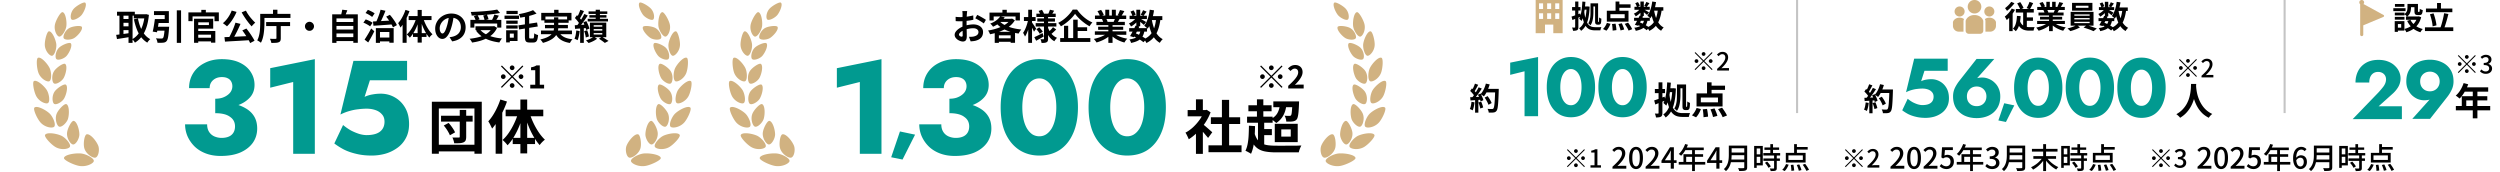 <svg xmlns="http://www.w3.org/2000/svg" fill="none" viewBox="0 0 1205 83"><path fill="#D1B281" d="M38.036 79.943c-2.704-.524-7.319-2.761-7.2-3.783.163-1.398 4.11-2.235 7.062-2.235q.509 0 .968.034c2.545.187 6.506 2.276 6.352 3.65-.116 1.027-2.69 2.483-5.607 2.483a8.3 8.3 0 0 1-1.575-.149m2.54-8.756c-.489-2.188.12-6.28 1.266-6.463q.101-.016.205-.016c1.758 0 4.411 3.292 5.297 5.507.791 1.976.087 5.535-1.453 5.786a1.3 1.3 0 0 1-.2.015c-1.458 0-4.51-2.128-5.114-4.829m-13.922-.368c-2.166-1.313-5.395-4.832-4.938-5.77.286-.587 1.218-.824 2.39-.824 1.687 0 3.87.491 5.344 1.14 2.144.943 4.858 4.125 4.248 5.387-.302.625-1.602 1.105-3.18 1.105-1.233 0-2.635-.293-3.864-1.038m8.496-1.188c-1.191-.188-3.208-3.13-2.797-5.876.31-2.073 2.085-5.495 3.104-5.495a.4.4 0 0 1 .068.005c1.534.246 2.727 4.194 2.729 6.543 0 1.947-1.637 4.834-2.967 4.833a1 1 0 0 1-.137-.01M19.42 58.912c-1.632-1.93-3.566-6.288-2.832-7.032.224-.227.566-.326.985-.326 1.686 0 4.632 1.606 6.246 3.073 1.729 1.573 3.282 5.45 2.299 6.453-.254.258-.751.394-1.381.394-1.524 0-3.823-.794-5.317-2.562m9.01 2.09c-1.088-.514-2.187-3.903-1.013-6.421.844-1.811 3.31-4.421 4.387-4.421q.12 0 .216.044c1.402.667 1.425 4.79.76 7.043-.513 1.733-2.606 3.845-3.925 3.844a1 1 0 0 1-.424-.089M26.037 50.01c-.891-.715-1.15-4.088.496-6.155 1.114-1.4 3.715-3.138 4.846-3.138q.242-.001.383.11c1.146.924.248 4.737-.87 6.672-.787 1.36-2.866 2.723-4.147 2.723-.282 0-.525-.066-.708-.212m-8.625-3.794c-1.082-2.14-1.907-6.59-1.064-7.118q.234-.144.548-.142c1.514 0 4.245 2.382 5.528 4.259 1.251 1.83 1.832 5.752.701 6.465-.164.103-.39.154-.661.154-1.375 0-3.882-1.304-5.052-3.618m8.541-6.053c-.91-.69-1.264-4.054.323-6.166 1.085-1.443 3.671-3.271 4.787-3.271q.22-.002.356.099c1.171.893.38 4.73-.683 6.694-.758 1.4-2.84 2.838-4.118 2.838-.262 0-.49-.06-.665-.194m-7.442-5.105c-.82-2.252-1.114-6.767-.215-7.193a.95.95 0 0 1 .409-.086c1.487 0 4.05 2.802 5.138 4.884 1.026 1.965 1.138 5.927-.069 6.503-.125.06-.28.089-.456.089-1.318 0-3.87-1.627-4.806-4.197m8.608-6.658c-.698-.826-.322-4.009 1.586-5.634 1.19-1.013 3.606-2.065 4.801-2.065.286 0 .502.06.615.194.896 1.067-.636 4.45-2.03 6.047-.874 1.002-2.706 1.82-3.937 1.82-.451 0-.822-.11-1.035-.362m-5.53-6.774c-.059-2.268 1.039-6.414 1.975-6.529a1 1 0 0 1 .098-.005c1.409 0 3.065 3.61 3.441 5.97.33 2.07-.763 5.665-2.022 5.823a1 1 0 0 1-.092.005c-1.14 0-3.325-2.408-3.4-5.264m9.09-3.272c-.45-.982.774-3.947 3.052-5.002 1.065-.493 2.798-.823 4.084-.823.84 0 1.49.14 1.638.469.575 1.267-1.817 4.116-3.59 5.281-.809.531-2.077.834-3.165.834-.96 0-1.78-.236-2.02-.76m-2.155-.715c-1.107-.15-2.693-3.123-2.002-5.979.525-2.168 2.603-5.8 3.561-5.8q.025 0 .05.004c1.425.199 2.12 4.241 1.862 6.671-.215 2.032-2.113 5.11-3.372 5.11a1 1 0 0 1-.1-.006m5.987-8.234c-.763-.604-.604-3.537 1.21-5.372 1.237-1.253 3.95-2.836 5.01-2.836q.212-.001.327.088c.98.781-.333 4.122-1.628 5.83-.922 1.216-3.1 2.46-4.312 2.46-.25 0-.46-.053-.607-.17"/><path fill="#000" d="M64.494 6.888h5.797v1.989h-5.797zm-8.092-1.224h8.585V7.55h-8.585zm2.244 3.502h4.08v1.819h-4.08zm0 3.536h4.08v1.819h-4.08zM69.73 6.888h.357l.357-.068 1.326.34q-.323 3.45-1.19 6.018-.85 2.566-2.227 4.386a11.8 11.8 0 0 1-3.315 2.992 8 8 0 0 0-.612-.901 4.3 4.3 0 0 0-.714-.765q1.7-.901 2.941-2.533 1.242-1.65 2.023-3.927.8-2.295 1.054-5.1zm-3.23 2.04a22.4 22.4 0 0 0 1.173 4.13q.765 1.939 1.938 3.435a9 9 0 0 0 2.805 2.38 9 9 0 0 0-.51.476q-.271.306-.51.612a6 6 0 0 0-.39.595 11 11 0 0 1-3.044-2.737q-1.24-1.65-2.057-3.808a32.5 32.5 0 0 1-1.36-4.71zm-8.925-2.5h1.938v11.119h-1.938zm4.37 0h1.954v14.23h-1.955zm-5.95 10.37q.849-.084 1.92-.22 1.088-.137 2.295-.306 1.224-.17 2.414-.34l.102 1.87q-1.65.289-3.332.56-1.683.256-3.009.477zm23.408-3.91h2.125l-.017.17q0 .154-.017.358 0 .186-.034.323a44 44 0 0 1-.289 3.11q-.153 1.225-.374 1.939-.203.696-.527 1.037-.34.39-.748.544-.39.153-.935.204-.441.05-1.173.05-.714.018-1.513-.016a4.5 4.5 0 0 0-.238-1.105 4.2 4.2 0 0 0-.51-1.037q.765.067 1.496.102.732.016 1.071.017a2.5 2.5 0 0 0 .442-.034 1 1 0 0 0 .34-.17q.222-.187.374-.765.153-.595.29-1.683t.237-2.754zM74.643 9.2h2.091q-.153 1.053-.34 2.21-.187 1.155-.374 2.244a68 68 0 0 1-.357 1.904l-2.057-.323a30 30 0 0 0 .391-1.836q.204-1.038.357-2.125.17-1.105.29-2.074m10.574-4.233h2.057v15.708h-2.057zm-10.149 7.922h4.947v1.887H74.83zm.272-3.69h4.046V7.263h-5.168V5.358h7.174v5.729H75.34zm18.19-.17h2.023v11.612H93.53zm1.054 0h8.177v4.795h-8.177V12.09h6.12v-1.326h-6.12zm-.068 5.9h9.265v5.644h-2.057v-3.86h-7.208zm.068 3.247h8.347v1.785h-8.347zm2.448-13.43h2.176v3.026h-2.176zm-6.222 1.24h14.671v4.217h-2.091V7.89H92.816v2.312H90.81zm22.678 4.93 2.431.596a43 43 0 0 1-.901 2.023 59.29 59.29 0 0 1-2.006 3.961q-.492.9-.969 1.632l-1.904-.595q.46-.783.935-1.717.477-.953.918-1.955.46-1.02.833-2.023.391-1.02.663-1.921m-5.304 6.988q1.19-.051 2.686-.102 1.497-.069 3.162-.136 1.667-.086 3.383-.17l3.417-.17-.068 2.006-4.403.272q-2.226.136-4.267.238-2.023.119-3.655.22zm8.602-3.247 1.972-.901q.749.918 1.496 1.972.748 1.054 1.377 2.074.646 1.002 1.054 1.836l-2.125 1.122a14 14 0 0 0-.969-1.887 47 47 0 0 0-1.36-2.176 37 37 0 0 0-1.445-2.04m-5.1-9.571 2.329.646a19.6 19.6 0 0 1-1.309 2.635 23 23 0 0 1-1.598 2.414 16 16 0 0 1-1.717 1.92 3.4 3.4 0 0 0-.578-.51q-.357-.289-.748-.56a8 8 0 0 0-.646-.46q.885-.697 1.683-1.665a15 15 0 0 0 1.479-2.108q.663-1.14 1.105-2.312m6.851.034q.374.747.884 1.547.528.799 1.139 1.58.63.765 1.258 1.463.63.679 1.207 1.224a6 6 0 0 0-.595.527q-.323.306-.629.646a4.3 4.3 0 0 0-.493.612q-.612-.647-1.258-1.445-.645-.816-1.292-1.7-.628-.901-1.224-1.82a31 31 0 0 1-1.054-1.801zm9.741 5.508h11.543v1.938h-11.543zm4.964.765h2.091v7.02q0 .833-.221 1.276-.22.459-.816.68-.594.237-1.462.272-.867.05-2.04.05a5.7 5.7 0 0 0-.272-1.02 6 6 0 0 0-.442-.985q.544.016 1.105.034h1.615q.255 0 .34-.068.102-.085.102-.29zm-6.732-4.71h13.481V8.64H126.51zm-1.088 0h2.04v4.353q0 1.035-.068 2.278-.067 1.224-.238 2.533a18 18 0 0 1-.51 2.533 10.6 10.6 0 0 1-.884 2.227q-.186-.171-.527-.408a13 13 0 0 0-.663-.425 4 4 0 0 0-.595-.306q.494-.918.782-1.99.307-1.087.442-2.21.137-1.139.17-2.226.051-1.089.051-2.006zm6.171-1.988h2.125v3.06h-2.125zm17.578 5.814q.612 0 1.088.306.494.288.782.782.306.476.306 1.088 0 .594-.306 1.088a2.3 2.3 0 0 1-.782.799q-.476.289-1.088.289-.594 0-1.088-.29a2.45 2.45 0 0 1-.799-.798 2.1 2.1 0 0 1-.289-1.088q0-.612.289-1.088a2.3 2.3 0 0 1 .799-.782 2.03 2.03 0 0 1 1.088-.306m12.325.102h9.248v1.887h-9.248zm0 3.638h9.248v1.887h-9.248zm0 3.655h9.248v1.887h-9.248zm-1.377-11h12.342v13.72h-2.159V8.86h-8.126v11.798h-2.057zm4.828-2.226 2.465.272q-.306.832-.646 1.632-.34.798-.629 1.377l-1.87-.34q.137-.425.272-.935.136-.527.238-1.037.12-.528.17-.97m17.17 13.413h6.613v1.87h-6.613zm-.952-4.54h8.585v7.056h-2.074v-5.185h-4.522v5.236h-1.989zm-1.394-3.195q1.224-.052 2.822-.136 1.615-.086 3.4-.187t3.536-.187l-.017 1.87-3.4.272q-1.7.118-3.281.238-1.563.102-2.822.187zm6.358-2.33 1.785-.883a18 18 0 0 1 1.326 1.649q.663.884 1.207 1.75.544.868.85 1.582l-1.887 1.054a11.6 11.6 0 0 0-.833-1.615 24 24 0 0 0-1.173-1.836 19 19 0 0 0-1.275-1.7m-2.703-3.348 2.363.51q-.408 1.104-.918 2.26a50 50 0 0 1-1.003 2.21 28 28 0 0 1-.952 1.87l-1.836-.543q.34-.646.663-1.411.34-.783.646-1.632.324-.85.595-1.683.273-.85.442-1.581m-7.242 1.598 1.122-1.53a9.5 9.5 0 0 1 1.156.493q.63.288 1.19.612.561.306.918.612l-1.207 1.717a5.5 5.5 0 0 0-.867-.646 12 12 0 0 0-1.139-.68q-.612-.34-1.173-.578m-1.037 4.64 1.122-1.563q.561.186 1.173.459.63.271 1.19.578.579.306.952.595l-1.207 1.734a4.7 4.7 0 0 0-.884-.63 14 14 0 0 0-1.156-.645 9 9 0 0 0-1.19-.527m.578 8.178q.443-.646.986-1.53a45 45 0 0 0 1.122-1.87q.561-.987 1.071-1.972l1.513 1.343q-.424.883-.918 1.819a68 68 0 0 1-1.003 1.836q-.51.9-1.02 1.734zm19.703-14.331 1.938.595a28 28 0 0 1-1.19 2.89 27 27 0 0 1-1.496 2.754 17 17 0 0 1-1.666 2.278 7 7 0 0 0-.306-.646q-.186-.408-.408-.816a6 6 0 0 0-.408-.663q.732-.783 1.377-1.802.663-1.037 1.207-2.21.561-1.174.952-2.38m-1.377 4.709 1.938-1.938V20.64h-1.938zm7.242-4.692h1.989v15.759h-1.989zm-4.318 2.958h11.016v1.938h-11.016zm2.074 8.245h6.528v1.819h-6.528zm4.964-7.157a21.6 21.6 0 0 0 2.686 5.593q.85 1.24 1.768 2.108a6.8 6.8 0 0 0-1.53 1.58q-.917-1.02-1.751-2.447a23.5 23.5 0 0 1-1.496-3.077 35 35 0 0 1-1.139-3.35zm-3.349-.17 1.479.408a29 29 0 0 1-1.173 3.468 23 23 0 0 1-1.564 3.145q-.867 1.444-1.87 2.482a7 7 0 0 0-.425-.527 7 7 0 0 0-.544-.578 5 5 0 0 0-.493-.442q.986-.867 1.853-2.142a19.4 19.4 0 0 0 1.581-2.788 20.6 20.6 0 0 0 1.156-3.026M218.718 7.5q-.17 1.29-.442 2.754-.272 1.461-.731 2.958-.493 1.716-1.156 2.958-.663 1.24-1.462 1.92-.781.664-1.717.664-.934 0-1.734-.63-.781-.646-1.258-1.767-.459-1.122-.459-2.55 0-1.48.595-2.788a7.4 7.4 0 0 1 1.649-2.312 7.9 7.9 0 0 1 2.482-1.598 8.1 8.1 0 0 1 3.077-.578q1.582 0 2.839.51 1.276.51 2.176 1.41.901.902 1.377 2.109t.476 2.6q0 1.785-.731 3.197-.73 1.41-2.176 2.329-1.428.917-3.57 1.258l-1.275-2.023q.493-.051.867-.12.375-.068.714-.152a6.5 6.5 0 0 0 1.513-.578q.714-.391 1.241-.952.528-.579.816-1.343.306-.765.306-1.683 0-1.004-.306-1.836a4.04 4.04 0 0 0-.901-1.445 3.8 3.8 0 0 0-1.445-.952q-.85-.34-1.955-.34-1.359 0-2.397.493a5.5 5.5 0 0 0-1.751 1.24 5.6 5.6 0 0 0-1.088 1.65q-.357.884-.357 1.683 0 .849.204 1.428.204.56.493.85.306.271.646.272.357 0 .697-.357.357-.375.697-1.122a15 15 0 0 0 .68-1.887q.391-1.225.663-2.618.273-1.395.391-2.72zm8.007 2.074h14.909v3.723h-1.989v-1.955h-10.999v1.955h-1.921zm2.465 3.077h8.959v1.887h-8.959zm10.455-8.041 1.377 1.649a57 57 0 0 1-3.128.493q-1.665.204-3.468.357-1.784.153-3.587.255a96 96 0 0 1-3.502.136 3.7 3.7 0 0 0-.17-.884 7 7 0 0 0-.272-.85q1.683-.051 3.434-.153 1.768-.103 3.451-.238a93 93 0 0 0 3.196-.34 54 54 0 0 0 2.669-.425m-11.254 3.213 1.768-.493q.306.459.578 1.02.29.56.408.986l-1.887.544a5 5 0 0 0-.34-1.003q-.255-.579-.527-1.054m4.488-.357 1.802-.408q.255.525.476 1.139.238.612.306 1.07l-1.921.477a6 6 0 0 0-.255-1.105q-.186-.646-.408-1.173m5.389-.442 2.159.51q-.289.544-.595 1.07-.306.527-.612 1.004-.306.459-.561.816l-1.683-.476q.239-.426.476-.918.255-.51.459-1.037.222-.528.357-.97m-.867 5.627h.425l.357-.068 1.394.833a9.9 9.9 0 0 1-1.989 2.89 11.5 11.5 0 0 1-2.788 2.04 17.8 17.8 0 0 1-3.434 1.36 27 27 0 0 1-3.842.799 5 5 0 0 0-.306-.612 11 11 0 0 0-.442-.68 4.6 4.6 0 0 0-.442-.527 31 31 0 0 0 3.723-.612 16.7 16.7 0 0 0 3.213-1.071 9.6 9.6 0 0 0 2.499-1.666 6.8 6.8 0 0 0 1.632-2.346zm-6.188 1.394q.953 1.275 2.516 2.21 1.582.918 3.655 1.496 2.091.577 4.573.799-.22.22-.459.578-.237.357-.459.697a10 10 0 0 0-.34.646q-2.55-.323-4.658-1.037-2.107-.715-3.774-1.87a12 12 0 0 1-2.839-2.805zm21.794-7.208h2.057v10.795q0 .594.085.765.103.153.442.153h1.292a.35.35 0 0 0 .34-.204q.12-.222.17-.748.069-.545.102-1.547.34.27.884.51.544.238.969.34-.102 1.326-.34 2.108-.22.78-.68 1.122-.458.357-1.241.357h-1.853q-.867 0-1.36-.255-.492-.255-.68-.884-.186-.612-.187-1.717zm3.927-1.955 1.683 1.649q-1.122.459-2.448.85-1.325.373-2.72.663-1.394.271-2.703.476a5 5 0 0 0-.272-.867 8 8 0 0 0-.391-.85 49 49 0 0 0 2.516-.51 36 36 0 0 0 2.38-.663q1.122-.357 1.955-.748m-7.072 7.344 9.01-1.377.323 1.92-8.993 1.429zm-5.848-2.312h5.491v1.547h-5.491zm.102-4.675h5.406v1.53h-5.406zm-.102 7.004h5.491v1.53h-5.491zm-.833-4.726h6.987v1.615h-6.987zm1.768 7.072h4.505v5.185h-4.505v-1.615h2.703v-1.955h-2.703zm-.986 0h1.768v5.848h-1.768zm23.137-9.86h2.108v2.703H267.1zm-6.222 1.462h14.569v3.655h-2.108v-1.87h-10.438v1.87h-2.023zm1.53 3.145h11.679v1.649h-11.679zm-1.666 5.372h14.943v1.768h-14.943zm1.938-2.703h11.05v1.632h-11.05zm6.494 3.06q.766 1.683 2.431 2.635t4.318 1.224a7 7 0 0 0-.663.85q-.34.526-.544.935-1.938-.306-3.349-.97a7.55 7.55 0 0 1-2.397-1.7q-.969-1.07-1.615-2.583zm-2.125-6.698h2.057v4.726q0 .883-.187 1.768a5.5 5.5 0 0 1-.646 1.717q-.459.816-1.309 1.564-.832.747-2.125 1.377-1.291.645-3.145 1.156a4 4 0 0 0-.34-.544 9 9 0 0 0-.459-.595 3.4 3.4 0 0 0-.476-.51q1.769-.408 2.958-.918 1.207-.51 1.921-1.105.732-.595 1.105-1.241.375-.663.51-1.326.136-.681.136-1.377zm20.077-3.672h2.04v5.44h-2.04zm-3.434.799h9.027v1.224h-9.027zm.408 1.802h8.211v1.19H284.1zm-.833 1.768h9.792v1.275h-9.792zm2.89 4.964v.73h4.148v-.73zm0 1.904v.73h4.148v-.73zm0-3.774v.714h4.148v-.714zm-1.819-1.258h7.888v7.02h-7.888zm4.369 7.786 1.36-.97q.562.307 1.156.68.613.375 1.156.732.545.34.935.595l-1.785.969a20 20 0 0 0-.782-.612l-1.003-.714q-.527-.374-1.037-.68m-2.482-1.054 1.581 1.037q-.51.408-1.207.799-.696.408-1.462.73-.747.323-1.445.545a9 9 0 0 0-.595-.646 16 16 0 0 0-.663-.63q.697-.186 1.411-.492.714-.324 1.343-.663a8 8 0 0 0 1.037-.68m-6.511-12.92 1.768.629q-.339.663-.714 1.36l-.731 1.326q-.357.628-.68 1.105l-1.36-.561q.306-.527.629-1.19.324-.663.612-1.377.306-.714.476-1.292m1.921 2.023 1.666.748q-.628.951-1.36 2.006a61 61 0 0 1-1.462 2.023 24 24 0 0 1-1.394 1.7l-1.173-.646q.476-.579.986-1.292a29 29 0 0 0 1.02-1.513q.51-.8.952-1.581.442-.782.765-1.445m-4.539 1.955 1.003-1.377q.425.408.884.884.46.475.85.952.392.476.578.884l-1.088 1.547a5.3 5.3 0 0 0-.561-.918q-.357-.51-.799-1.02a14 14 0 0 0-.867-.952m4.063 2.057 1.445-.578q.324.577.612 1.224.306.645.527 1.275.238.612.34 1.105l-1.547.68a7 7 0 0 0-.306-1.122q-.204-.646-.493-1.31a15 15 0 0 0-.578-1.274m-4.114 1.41q1.14-.05 2.686-.135 1.548-.102 3.145-.204l.034 1.666q-1.512.136-3.026.238-1.495.102-2.703.204zm4.522 2.857 1.428-.442q.307.696.544 1.547.239.85.323 1.445l-1.513.51a10 10 0 0 0-.289-1.48q-.204-.866-.493-1.58m-3.791-.323 1.632.289a21 21 0 0 1-.408 2.414q-.255 1.173-.612 1.989a3.5 3.5 0 0 0-.442-.255 8 8 0 0 0-.561-.255 5 5 0 0 0-.493-.204q.374-.765.578-1.836t.306-2.142m1.853-1.615h1.768v7.599h-1.768z"/><path fill="#019A90" d="M103.741 52.449v-4.864q1.856 0 3.328-.448 1.536-.513 2.624-1.344 1.152-.832 1.728-1.92a4.86 4.86 0 0 0 .576-2.304q0-1.281-.576-2.304a3.64 3.64 0 0 0-1.664-1.536q-1.088-.576-2.816-.576-2.56 0-4.224 1.472-1.664 1.47-1.664 3.84h-9.92q0-3.969 1.92-7.104 1.985-3.201 5.568-4.992 3.584-1.856 8.32-1.856 5.056 0 8.576 1.664t5.312 4.48q1.856 2.816 1.856 6.272 0 3.84-2.56 6.4-2.496 2.559-6.784 3.84t-9.6 1.28m2.688 22.72q-4.032 0-7.232-1.216-3.2-1.217-5.44-3.392a16.2 16.2 0 0 1-3.392-4.928 14.6 14.6 0 0 1-1.152-5.696h10.624q0 2.175.96 3.648a5.77 5.77 0 0 0 2.56 2.176 8.8 8.8 0 0 0 3.456.704q1.92 0 3.328-.576 1.471-.576 2.304-1.856.832-1.282.832-3.136 0-1.409-.576-2.56-.576-1.153-1.792-1.984-1.152-.897-2.944-1.344-1.792-.449-4.224-.448v-5.504q4.416 0 8.064.768 3.712.703 6.464 2.304 2.752 1.535 4.224 3.968 1.472 2.43 1.472 5.824 0 3.903-2.112 6.912-2.112 2.944-6.016 4.672-3.904 1.664-9.408 1.664m23.814-32.896v-9.408l21.504-4.352v45.632h-10.432V39.52zm66.93 17.536q0 3.968-1.6 6.848a13.26 13.26 0 0 1-4.224 4.736 18.8 18.8 0 0 1-5.824 2.752q-3.135.832-6.4.832-4.095 0-7.424-.832-3.327-.768-5.888-2.048a33.6 33.6 0 0 1-4.672-2.944l4.224-8.896a26 26 0 0 0 3.776 2.624 26 26 0 0 0 3.968 1.664q1.985.576 3.584.576 2.752 0 4.672-.704 1.92-.705 2.944-2.176t1.024-3.584q0-2.24-1.28-3.584-1.215-1.41-3.2-2.048-1.92-.64-4.16-.64-1.728 0-3.84.256a23.7 23.7 0 0 0-4.288.832q-2.175.576-4.48 1.728l6.272-25.856h25.856v9.344h-17.92l-2.56 8a14.4 14.4 0 0 1 3.712-1.152 21.5 21.5 0 0 1 4.096-.384q3.584 0 6.656 1.728 3.136 1.728 5.056 4.992 1.92 3.263 1.92 7.936"/><path fill="#000" d="M246.854 33.795q-.465 0-.795-.33t-.33-.795.33-.795.795-.33.795.33.33.795-.33.795-.795.33m0 2.715 4.95-4.95.435.435-4.95 4.95 4.95 4.95-.435.435-4.95-4.95-4.965 4.965-.435-.435 4.965-4.965-4.95-4.95.435-.435zm-3.15.435q0 .465-.33.795t-.795.33-.795-.33-.33-.795.33-.795.795-.33.795.33.33.795m6.3 0q0-.465.33-.795t.795-.33.795.33.33.795-.33.795-.795.33-.795-.33-.33-.795m-3.15 3.15q.465 0 .795.33t.33.795-.33.795-.795.33-.795-.33-.33-.795.33-.795.795-.33m8.73 2.55v-1.8h2.4V33.84h-2.025v-1.38q.84-.15 1.44-.36.615-.225 1.14-.57h1.635v9.315h2.085v1.8zM212.581 55.769h15.232v2.828h-15.232zm9.016-2.772h3.108v12.88q0 1.147-.28 1.792-.28.615-1.036.952-.728.308-1.82.392a53 53 0 0 1-2.632.056 9 9 0 0 0-.336-1.4 10.5 10.5 0 0 0-.532-1.4q.924.028 1.82.028h1.176q.308 0 .42-.084.112-.113.112-.392zm-7.7 7.504 2.324-1.26q.644.671 1.232 1.484.616.81 1.12 1.624.504.783.756 1.456l-2.492 1.4a8.4 8.4 0 0 0-.7-1.456q-.448-.84-1.036-1.68a22 22 0 0 0-1.204-1.568m-5.74-11.452h24.052v25.06h-3.528v-21.84h-17.164v21.84h-3.36zm1.988 20.72h19.88v3.22h-19.88zm31.024-21.812 3.192.98a46 46 0 0 1-1.96 4.76 44 44 0 0 1-2.464 4.536q-1.316 2.127-2.744 3.752-.168-.42-.504-1.064a22 22 0 0 0-.672-1.344 10 10 0 0 0-.672-1.092 20 20 0 0 0 2.268-2.968 31 31 0 0 0 1.988-3.64 32 32 0 0 0 1.568-3.92m-2.268 7.756 3.192-3.192v21.588h-3.192zm11.928-7.728h3.276V73.94h-3.276zm-7.112 4.872h18.144v3.192h-18.144zm3.416 13.58h10.752v2.996h-10.752zm8.176-11.788a35.4 35.4 0 0 0 1.876 4.76 35.4 35.4 0 0 0 2.548 4.452q1.4 2.044 2.912 3.472-.588.42-1.344 1.176-.728.756-1.176 1.428-1.512-1.68-2.884-4.032a39 39 0 0 1-2.464-5.068 57 57 0 0 1-1.876-5.516zm-5.516-.28 2.436.672a48 48 0 0 1-1.932 5.712 38 38 0 0 1-2.576 5.18q-1.428 2.38-3.08 4.088-.28-.393-.7-.868a11 11 0 0 0-.896-.952 9 9 0 0 0-.812-.728q1.624-1.428 3.052-3.528a32 32 0 0 0 2.604-4.592 34 34 0 0 0 1.904-4.984"/><path fill="#D1B281" d="M311.307 79.943c2.704-.524 7.318-2.761 7.199-3.783-.162-1.398-4.11-2.235-7.061-2.235q-.51 0-.968.034c-2.545.187-6.507 2.276-6.352 3.65.116 1.027 2.689 2.483 5.606 2.483a8.3 8.3 0 0 0 1.576-.149m-2.541-8.756c.489-2.188-.12-6.28-1.266-6.463a1.3 1.3 0 0 0-.205-.016c-1.757 0-4.411 3.292-5.297 5.507-.79 1.976-.086 5.535 1.454 5.786q.093.015.2.015c1.457 0 4.51-2.128 5.114-4.829m13.923-.368c2.165-1.313 5.395-4.832 4.938-5.77-.286-.587-1.218-.824-2.391-.824-1.686 0-3.87.491-5.343 1.14-2.144.943-4.859 4.125-4.248 5.387.302.625 1.602 1.105 3.18 1.105 1.232 0 2.635-.293 3.864-1.038m-8.496-1.188c1.191-.188 3.208-3.13 2.797-5.876-.31-2.073-2.086-5.495-3.104-5.495a1 1 0 0 0-.069.005c-1.533.246-2.727 4.194-2.728 6.543-.001 1.947 1.636 4.834 2.966 4.833a1 1 0 0 0 .138-.01m15.73-10.719c1.632-1.93 3.565-6.288 2.831-7.032-.223-.227-.565-.326-.984-.326-1.686 0-4.632 1.606-6.246 3.073-1.729 1.573-3.283 5.45-2.299 6.453.253.258.751.394 1.381.394 1.524 0 3.823-.794 5.317-2.562m-9.011 2.09c1.089-.514 2.187-3.903 1.014-6.421-.844-1.811-3.31-4.421-4.388-4.421a.5.5 0 0 0-.216.044c-1.401.667-1.425 4.79-.758 7.043.512 1.733 2.605 3.845 3.924 3.844a1 1 0 0 0 .424-.089m2.394-10.992c.892-.715 1.151-4.088-.495-6.155-1.115-1.4-3.715-3.138-4.847-3.138q-.24-.001-.382.11c-1.146.924-.248 4.738.87 6.672.786 1.36 2.866 2.723 4.147 2.723.282 0 .525-.066.707-.212m8.625-3.794c1.082-2.14 1.908-6.59 1.065-7.118a1 1 0 0 0-.548-.142c-1.514 0-4.246 2.382-5.528 4.259-1.252 1.83-1.832 5.752-.701 6.465.164.103.39.154.661.154 1.374 0 3.881-1.304 5.051-3.618m-8.541-6.053c.911-.69 1.264-4.054-.323-6.166-1.084-1.443-3.67-3.271-4.786-3.271a.58.58 0 0 0-.356.1c-1.171.892-.38 4.728.683 6.693.758 1.4 2.84 2.838 4.118 2.838.261 0 .489-.06.664-.194m7.442-5.105c.822-2.252 1.115-6.767.215-7.193a.94.94 0 0 0-.408-.086c-1.487 0-4.051 2.802-5.139 4.884-1.026 1.965-1.138 5.927.069 6.503q.19.09.457.089c1.318 0 3.869-1.627 4.806-4.197m-8.607-6.658c.698-.826.322-4.009-1.587-5.634-1.19-1.013-3.605-2.065-4.801-2.065-.285 0-.501.06-.614.194-.897 1.067.636 4.45 2.029 6.047.875 1.002 2.706 1.82 3.937 1.82.452 0 .823-.11 1.036-.362m5.529-6.774c.06-2.268-1.038-6.414-1.975-6.529a1 1 0 0 0-.097-.005c-1.409 0-3.066 3.61-3.442 5.97-.33 2.07.764 5.665 2.022 5.823a1 1 0 0 0 .093.005c1.139 0 3.324-2.408 3.399-5.264m-9.088-3.272c.448-.982-.775-3.947-3.053-5.002-1.065-.493-2.798-.823-4.084-.823-.84 0-1.49.14-1.638.469-.575 1.267 1.816 4.116 3.59 5.281.809.531 2.077.834 3.164.834.961 0 1.781-.236 2.021-.759m2.154-.715c1.107-.15 2.693-3.123 2.001-5.979-.525-2.168-2.602-5.8-3.56-5.8l-.049.004c-1.426.199-2.121 4.241-1.863 6.672.215 2.03 2.112 5.11 3.372 5.11a1 1 0 0 0 .099-.007m-5.987-8.234c.762-.604.604-3.537-1.21-5.372-1.237-1.253-3.951-2.836-5.011-2.836q-.212-.001-.326.088c-.98.781.333 4.122 1.628 5.83.922 1.216 3.1 2.46 4.312 2.46.25 0 .459-.053.607-.17M373.378 79.944c-2.704-.525-7.318-2.762-7.199-3.784.162-1.398 4.11-2.235 7.061-2.235q.51 0 .969.034c2.544.187 6.506 2.276 6.351 3.65-.115 1.027-2.689 2.483-5.606 2.483a8.3 8.3 0 0 1-1.576-.148m2.541-8.757c-.489-2.188.12-6.28 1.266-6.463q.1-.016.205-.016c1.757 0 4.411 3.292 5.297 5.507.791 1.977.086 5.535-1.453 5.786q-.094.015-.201.015c-1.457 0-4.51-2.128-5.114-4.829m-13.922-.368c-2.166-1.313-5.395-4.832-4.938-5.77.286-.586 1.218-.824 2.39-.824 1.687 0 3.87.491 5.344 1.14 2.143.943 4.858 4.125 4.247 5.388-.301.624-1.601 1.104-3.179 1.104-1.233 0-2.635-.293-3.864-1.038m8.495-1.188c-1.19-.187-3.207-3.13-2.797-5.876.31-2.073 2.086-5.495 3.105-5.495q.034 0 .068.005c1.534.246 2.727 4.195 2.728 6.543.001 1.947-1.636 4.834-2.966 4.834a1 1 0 0 1-.138-.011m-15.73-10.719c-1.631-1.93-3.565-6.288-2.831-7.032.223-.227.565-.326.985-.326 1.685 0 4.631 1.606 6.245 3.074 1.73 1.572 3.283 5.448 2.299 6.452-.253.258-.75.394-1.38.394-1.524 0-3.823-.794-5.318-2.562m9.012 2.09c-1.09-.514-2.188-3.903-1.014-6.421.844-1.81 3.309-4.421 4.387-4.421q.12 0 .216.045c1.402.666 1.425 4.789.759 7.042-.513 1.733-2.606 3.845-3.925 3.844a1 1 0 0 1-.423-.089m-2.395-10.992c-.891-.715-1.15-4.088.496-6.155 1.114-1.4 3.715-3.137 4.846-3.138.159 0 .29.035.383.11 1.146.924.248 4.738-.871 6.672-.786 1.361-2.865 2.724-4.146 2.723-.282 0-.525-.065-.708-.212m-8.625-3.794c-1.082-2.14-1.907-6.59-1.064-7.117.155-.097.34-.142.547-.142 1.515 0 4.246 2.381 5.529 4.258 1.251 1.83 1.831 5.752.701 6.465-.164.103-.391.154-.662.154-1.374 0-3.881-1.304-5.051-3.618m8.541-6.053c-.911-.69-1.264-4.054.323-6.166 1.085-1.443 3.671-3.271 4.786-3.271a.58.58 0 0 1 .357.1c1.171.892.38 4.728-.684 6.693-.757 1.4-2.84 2.838-4.117 2.838-.262 0-.489-.06-.665-.194m-7.442-5.105c-.821-2.252-1.114-6.767-.215-7.193a.95.95 0 0 1 .409-.086c1.486 0 4.05 2.802 5.138 4.884 1.026 1.965 1.138 5.927-.069 6.503-.125.06-.28.089-.456.089-1.318 0-3.869-1.627-4.807-4.197m8.608-6.658c-.699-.826-.322-4.009 1.586-5.634 1.19-1.013 3.606-2.065 4.801-2.065.285 0 .501.06.614.194.897 1.067-.636 4.45-2.029 6.047-.874 1.002-2.706 1.82-3.937 1.82-.451 0-.823-.11-1.035-.362m-5.53-6.774c-.059-2.268 1.038-6.414 1.975-6.528a1 1 0 0 1 .098-.006c1.409 0 3.065 3.61 3.441 5.97.33 2.07-.763 5.665-2.022 5.823a1 1 0 0 1-.093.006c-1.139 0-3.324-2.409-3.399-5.265m9.089-3.272c-.449-.982.775-3.947 3.052-5.002 1.065-.493 2.799-.823 4.085-.823.84 0 1.489.14 1.638.469.575 1.267-1.817 4.116-3.591 5.281-.808.531-2.076.834-3.164.834-.961 0-1.781-.236-2.02-.759m-2.155-.715c-1.107-.15-2.692-3.123-2.001-5.979.525-2.168 2.603-5.8 3.561-5.8l.049.004c1.426.199 2.121 4.241 1.863 6.672-.216 2.03-2.113 5.11-3.373 5.11a1 1 0 0 1-.099-.007m5.987-8.234c-.762-.604-.604-3.537 1.21-5.372 1.237-1.253 3.952-2.835 5.011-2.836q.212-.001.326.088c.98.781-.332 4.122-1.627 5.83-.922 1.216-3.101 2.46-4.312 2.46-.251 0-.46-.053-.608-.17"/><path fill="#000" d="m466.179 5.34-.051.426q-.034.271-.068.56-.017.273-.034.494-.034.492-.068 1.088l-.034 1.207-.034 1.24v1.225q0 .696.017 1.547l.034 1.666q.034.816.034 1.496.017.68.017 1.054 0 1.053-.238 1.632-.221.577-.646.799a2 2 0 0 1-.986.238q-.612 0-1.309-.255a5 5 0 0 1-1.309-.68 4.2 4.2 0 0 1-.986-1.02 2.36 2.36 0 0 1-.374-1.275q0-.817.612-1.615.629-.816 1.649-1.496a10 10 0 0 1 2.227-1.088 12 12 0 0 1 2.346-.612q1.207-.204 2.176-.204 1.309 0 2.363.442 1.054.424 1.683 1.258.629.833.629 2.006 0 .985-.374 1.819-.374.833-1.207 1.445-.816.594-2.176.935-.578.119-1.156.17-.561.068-1.071.102l-.782-2.193q.578 0 1.105-.017.544-.034.986-.102.697-.137 1.258-.408a2.3 2.3 0 0 0 .884-.714 1.74 1.74 0 0 0 .323-1.054q0-.578-.323-.986-.306-.408-.867-.63-.56-.22-1.309-.22-1.07 0-2.176.22-1.088.222-2.091.613a7 7 0 0 0-1.343.68q-.595.374-.935.782-.34.407-.34.782 0 .204.119.39.136.17.34.307t.408.22q.22.069.374.069a.57.57 0 0 0 .391-.136q.153-.153.153-.578 0-.46-.034-1.31-.017-.866-.051-1.92-.017-1.054-.017-2.091v-1.445q.017-.731.017-1.394V7.636q.017-.51.017-.8 0-.186-.017-.475a9 9 0 0 0-.051-.578 2.6 2.6 0 0 0-.051-.442zm4.845 1.837q.646.306 1.445.748.816.441 1.547.884.748.425 1.19.765l-1.02 1.734a9 9 0 0 0-.85-.612 22 22 0 0 0-1.122-.697 33 33 0 0 0-1.156-.663 12 12 0 0 0-.969-.51zm-10.421.935q.748.084 1.309.119.578.016 1.037.017.663 0 1.462-.051a44 44 0 0 0 1.632-.17q.833-.12 1.615-.272a16 16 0 0 0 1.445-.34l.051 2.108q-.714.17-1.547.306a75 75 0 0 1-1.683.22q-.833.103-1.598.154-.748.05-1.309.05-.85 0-1.394-.016a12 12 0 0 1-.986-.068zm21.505-.221 2.176.442a13.9 13.9 0 0 1-2.329 2.516q-1.36 1.139-3.332 2.04a3 3 0 0 0-.357-.527 12 12 0 0 0-.493-.561 2.7 2.7 0 0 0-.493-.425q1.802-.68 2.992-1.598 1.208-.936 1.836-1.887m.459 1.156h5.083v1.513h-6.46zm4.471 0h.391l.357-.102 1.377.833q-.85 1.41-2.125 2.516-1.275 1.088-2.873 1.904a22.3 22.3 0 0 1-3.366 1.394 32 32 0 0 1-3.604.918 7 7 0 0 0-.408-.918 5 5 0 0 0-.544-.884q1.7-.255 3.349-.731a22 22 0 0 0 3.111-1.14 13 13 0 0 0 2.584-1.563q1.122-.885 1.751-1.938zm-5.27 1.139q.986 1.105 2.567 1.92 1.597.817 3.621 1.36 2.04.527 4.318.749a6 6 0 0 0-.476.595q-.238.339-.459.714a7 7 0 0 0-.357.646 26 26 0 0 1-4.403-.986 17.4 17.4 0 0 1-3.706-1.717 12.2 12.2 0 0 1-2.873-2.5zm-2.312 5.15h9.792v5.305h-2.108V17.02h-5.678v3.655h-2.006zm1.003 3.129h7.701v1.683h-7.701zm2.703-13.753h2.108v2.414h-2.108zm-6.222 1.377h14.654v3.774h-2.091V7.942h-10.557v1.92h-2.006zm22.593.51h9.316v1.598h-9.316zm.442 2.278h8.517v1.53h-8.517zm-.782 2.26h9.979v1.667h-9.979zm6.868-6.46 2.04.477q-.357.577-.68 1.105-.323.526-.595.9l-1.581-.458q.221-.442.442-1.02.238-.579.374-1.003m-5.457.596 1.615-.544q.29.441.561.969.29.526.408.918l-1.7.612a6 6 0 0 0-.357-.952 9 9 0 0 0-.527-1.003m6.936 7.837 1.547 1.088q-.56.594-1.207 1.173-.629.578-1.122.986l-1.309-.986a18 18 0 0 0 1.462-1.48q.374-.424.629-.781m-8.007.986 1.377-.918q.459.459.952 1.054.493.578.748 1.02l-1.462 1.02a8 8 0 0 0-.697-1.071q-.459-.63-.918-1.105m-1.003 3.825a39 39 0 0 0 1.836-.867q1.054-.528 2.159-1.105l.527 1.649a214 214 0 0 1-1.853 1.07q-.952.528-1.768.97zm4.675-10.234h1.972v10.965q0 .68-.153 1.07-.137.409-.561.63-.425.237-1.037.289-.595.068-1.394.068a6 6 0 0 0-.204-.935 5 5 0 0 0-.34-.884q.442.015.867.034h.578q.17 0 .221-.068.051-.07.051-.221zm1.853 5.423q.391 1.139 1.003 2.142a7.7 7.7 0 0 0 1.479 1.768q.867.765 1.955 1.207a5 5 0 0 0-.459.493q-.238.288-.476.595a5 5 0 0 0-.357.56 7.2 7.2 0 0 1-1.972-1.563 11 11 0 0 1-1.479-2.227 16 16 0 0 1-1.02-2.67zm-11.526-4.88h5.627v1.888h-5.627zm2.074-3.535h1.836v15.963h-1.836zm-.034 4.828 1.122.374q-.17 1.02-.442 2.108a35 35 0 0 1-.612 2.125 19 19 0 0 1-.748 1.938 8.6 8.6 0 0 1-.85 1.547 6 6 0 0 0-.425-.918q-.272-.527-.493-.867.408-.56.782-1.31.374-.747.697-1.597.322-.851.561-1.717.255-.884.408-1.683m1.785 1.224q.136.17.425.612.306.425.646.935.34.492.612.935.29.424.391.595l-1.054 1.462a30 30 0 0 0-.391-.867 23 23 0 0 0-.527-1.054 40 40 0 0 0-.527-1.02q-.238-.476-.425-.782zm20.825-4.097a16 16 0 0 1-1.258 1.58 20 20 0 0 1-1.632 1.616 23 23 0 0 1-1.887 1.53q-.986.714-2.057 1.309a4 4 0 0 0-.34-.544 8 8 0 0 0-.476-.595q-.255-.29-.476-.51a18 18 0 0 0 2.839-1.836 19.6 19.6 0 0 0 2.431-2.295q1.088-1.207 1.717-2.278h2.108a19 19 0 0 0 3.349 3.672 18 18 0 0 0 1.972 1.445q1.02.645 2.057 1.088-.391.39-.748.884-.34.475-.629.952a24 24 0 0 1-2.006-1.258 30 30 0 0 1-1.921-1.513 22 22 0 0 1-1.717-1.632 14.5 14.5 0 0 1-1.326-1.615m.119 6.477h5.695v1.819h-5.695zm-7.293 5.236h14.535v1.853h-14.535zm6.273-8.874h2.159v9.86h-2.159zm-4.42 2.94h2.006v6.886h-2.006zm14.858 2.67h15.164v1.683h-15.164zm.051-7.616h15.062v1.666H527.77zm.697 3.043h13.702v1.598h-13.702zm.833 2.346h12.087v1.479H529.3zm4.93-1.547h2.023v9.35h-2.023zm-1.479-6.647h1.904v3.604h-1.904zm3.162 0h1.921v3.485h-1.921zm-2.057 11.169 1.615.73a10.5 10.5 0 0 1-1.938 1.65q-1.122.747-2.414 1.309-1.291.578-2.601.935a5 5 0 0 0-.374-.578 11 11 0 0 0-.476-.612 4 4 0 0 0-.459-.51q1.275-.273 2.533-.697 1.275-.426 2.346-1.003 1.07-.579 1.768-1.224m2.805-.051q.527.51 1.258.969.73.441 1.598.816.884.356 1.853.629.986.271 1.989.425-.239.238-.51.544-.255.323-.493.663a11 11 0 0 0-.374.646q-1.02-.255-2.006-.663a15 15 0 0 1-1.853-.901q-.884-.51-1.666-1.14a9.7 9.7 0 0 1-1.377-1.342zm3.162-10.965 2.125.51q-.391.697-.799 1.36-.408.646-.748 1.105l-1.666-.51q.204-.34.408-.765a15 15 0 0 0 .374-.884q.188-.459.306-.816m-2.244 3.638 2.159.51q-.357.595-.68 1.156-.323.543-.578.935l-1.734-.476q.22-.477.459-1.054.238-.595.374-1.071m-8.602-3.094 1.751-.595q.374.526.748 1.224.374.68.544 1.173l-1.836.68q-.136-.51-.493-1.207a18 18 0 0 0-.714-1.275m2.159 3.808 1.989-.323q.22.357.425.816.22.441.323.782l-2.074.357a8 8 0 0 0-.272-.8 6.5 6.5 0 0 0-.391-.832m13.124 4.386h8.602v1.649h-8.602zm.204-6.001h8.347v1.615h-8.347zm2.873 4.794 1.887.39q-.424.884-.918 1.82-.476.935-.952 1.819a46 46 0 0 1-.884 1.547l-1.785-.544q.408-.646.867-1.513.476-.867.935-1.785.476-.936.85-1.734m2.397 2.346 1.887.17q-.239 1.343-.714 2.312a5 5 0 0 1-1.241 1.632q-.765.663-1.87 1.105-1.105.458-2.635.765a3.6 3.6 0 0 0-.323-.901 4 4 0 0 0-.493-.782q1.683-.222 2.771-.697 1.106-.477 1.734-1.343.629-.867.884-2.261m1.207-9.81 1.717.698-.816 1.122q-.392.543-.714.935l-1.309-.578q.29-.442.612-1.054.322-.63.51-1.122m-3.23-.22h1.87V12.6h-1.87zm-2.822.918 1.462-.612q.34.476.629 1.07.29.596.408 1.038l-1.564.68a5 5 0 0 0-.357-1.054 10 10 0 0 0-.578-1.122m2.873 2.77 1.309.8a7.5 7.5 0 0 1-1.071 1.36q-.646.68-1.394 1.275-.73.578-1.445.986a8 8 0 0 0-.476-.765 4.5 4.5 0 0 0-.561-.714 8.7 8.7 0 0 0 1.377-.748q.697-.476 1.292-1.037.612-.579.969-1.156m1.649.494q.238.119.646.357.425.237.901.527.493.27.884.51.408.237.578.357l-1.071 1.41a27.758 27.758 0 0 0-1.411-1.207 87 87 0 0 0-.816-.645 10 10 0 0 0-.68-.493zm4.573-1.088h6.256v1.887h-6.256zm.187-3.094 2.074.306a35 35 0 0 1-.697 3.4 20 20 0 0 1-1.037 3.026 11.7 11.7 0 0 1-1.394 2.43 4 4 0 0 0-.442-.475 10 10 0 0 0-.612-.527 16 16 0 0 0-.544-.442 8.7 8.7 0 0 0 1.224-2.091q.527-1.224.884-2.652.357-1.445.544-2.975m3.094 4.25 2.091.204q-.374 2.907-1.156 5.117-.765 2.21-2.125 3.808t-3.502 2.669a6 6 0 0 0-.306-.595 12 12 0 0 0-.442-.714 4 4 0 0 0-.442-.544q1.938-.85 3.128-2.21 1.207-1.36 1.853-3.281.646-1.938.901-4.454m-2.125.357a25 25 0 0 0 1.003 4.029q.646 1.887 1.7 3.315 1.055 1.428 2.601 2.244a5 5 0 0 0-.493.493q-.272.322-.527.663a7 7 0 0 0-.391.612 9 9 0 0 1-2.839-2.635q-1.106-1.616-1.785-3.74a34 34 0 0 1-1.105-4.675zm-8.959 8.126 1.088-1.377q1.003.373 1.989.867 1.003.492 1.853 1.02.867.51 1.445.986l-1.428 1.445a11 11 0 0 0-1.326-1.003 21 21 0 0 0-1.734-1.02 22 22 0 0 0-1.887-.918"/><path fill="#019A90" d="M403.366 42.273v-9.408l21.504-4.352v45.632h-10.432V39.52zM433.774 63.365l7.296 1.536-6.048 12-5.472-1.104zM457.614 52.449v-4.864q1.856 0 3.328-.448 1.536-.513 2.624-1.344 1.152-.832 1.728-1.92a4.86 4.86 0 0 0 .576-2.304q0-1.281-.576-2.304a3.64 3.64 0 0 0-1.664-1.536q-1.088-.576-2.816-.576-2.56 0-4.224 1.472-1.664 1.47-1.664 3.84h-9.92q0-3.969 1.92-7.104 1.984-3.201 5.568-4.992 3.584-1.856 8.32-1.856 5.056 0 8.576 1.664t5.312 4.48q1.856 2.816 1.856 6.272 0 3.84-2.56 6.4-2.496 2.559-6.784 3.84t-9.6 1.28m2.688 22.72q-4.032 0-7.232-1.216-3.2-1.217-5.44-3.392a16.2 16.2 0 0 1-3.392-4.928 14.6 14.6 0 0 1-1.152-5.696h10.624q0 2.175.96 3.648a5.77 5.77 0 0 0 2.56 2.176 8.8 8.8 0 0 0 3.456.704q1.92 0 3.328-.576 1.472-.576 2.304-1.856.832-1.282.832-3.136 0-1.409-.576-2.56-.576-1.153-1.792-1.984-1.152-.897-2.944-1.344-1.793-.449-4.224-.448v-5.504q4.416 0 8.064.768 3.712.703 6.464 2.304 2.752 1.535 4.224 3.968 1.472 2.43 1.472 5.824 0 3.903-2.112 6.912-2.112 2.944-6.016 4.672-3.904 1.664-9.408 1.664m32.454-23.424q0 3.135.576 5.76.576 2.559 1.664 4.416 1.088 1.791 2.56 2.816 1.536.96 3.392.96t3.328-.96q1.536-1.025 2.624-2.816 1.088-1.857 1.664-4.416.576-2.625.576-5.76 0-3.137-.576-5.696-.576-2.625-1.664-4.416-1.088-1.856-2.624-2.816-1.472-1.024-3.328-1.024a6 6 0 0 0-3.392 1.024q-1.472.96-2.56 2.816-1.088 1.791-1.664 4.416-.576 2.56-.576 5.696m-10.432 0q0-7.296 2.304-12.48 2.368-5.184 6.592-7.936 4.224-2.817 9.728-2.816 5.76 0 9.92 2.816 4.16 2.752 6.4 7.936 2.304 5.184 2.304 12.48t-2.304 12.48q-2.24 5.184-6.4 8-4.16 2.751-9.92 2.752-5.504 0-9.728-2.752-4.224-2.816-6.592-8-2.304-5.184-2.304-12.48m52.807 0q0 3.135.576 5.76.576 2.559 1.664 4.416 1.088 1.791 2.56 2.816 1.536.96 3.392.96t3.328-.96q1.536-1.025 2.624-2.816 1.088-1.857 1.664-4.416.576-2.625.576-5.76 0-3.137-.576-5.696-.576-2.625-1.664-4.416-1.088-1.856-2.624-2.816-1.472-1.024-3.328-1.024a6 6 0 0 0-3.392 1.024q-1.472.96-2.56 2.816-1.088 1.791-1.664 4.416-.576 2.56-.576 5.696m-10.432 0q0-7.296 2.304-12.48 2.368-5.184 6.592-7.936 4.224-2.817 9.728-2.816 5.76 0 9.92 2.816 4.16 2.752 6.4 7.936 2.304 5.184 2.304 12.48t-2.304 12.48q-2.24 5.184-6.4 8-4.16 2.751-9.92 2.752-5.504 0-9.728-2.752-4.224-2.816-6.592-8-2.304-5.184-2.304-12.48"/><path fill="#000" d="M612.782 33.795q-.465 0-.795-.33t-.33-.795.33-.795.795-.33.795.33.33.795-.33.795-.795.33m0 2.715 4.95-4.95.435.435-4.95 4.95 4.95 4.95-.435.435-4.95-4.95-4.965 4.965-.435-.435 4.965-4.965-4.95-4.95.435-.435zm-3.15.435q0 .465-.33.795t-.795.33-.795-.33-.33-.795.33-.795.795-.33.795.33.33.795m6.3 0q0-.465.33-.795t.795-.33.795.33.33.795-.33.795-.795.33-.795-.33-.33-.795m-3.15 3.15q.465 0 .795.33t.33.795-.33.795-.795.33-.795-.33-.33-.795.33-.795.795-.33m8.145 2.55V41.37q1.515-1.35 2.58-2.505 1.08-1.155 1.65-2.145.57-1.005.57-1.86 0-.54-.195-.945t-.57-.615q-.36-.225-.9-.225-.6 0-1.11.345a5 5 0 0 0-.915.795l-1.23-1.185q.78-.84 1.59-1.26.825-.435 1.95-.435 1.05 0 1.83.435.795.42 1.23 1.185t.435 1.8q0 1.005-.51 2.055-.495 1.035-1.335 2.07t-1.86 2.04q.435-.06.93-.09.51-.045.9-.045h2.4v1.86zM582.494 70.049h15.932v3.304h-15.932zm1.148-13.524h14.112v3.248h-14.112zm5.32-8.4h3.472v23.52h-3.472zm-16.52 4.928h9.156v3.024h-9.156zm4.004 9.548 3.332-3.976v15.54h-3.332zm0-14.728h3.332v6.58h-3.332zm2.968 11.704q.392.252 1.064.84.7.56 1.484 1.26.784.672 1.428 1.26.644.56.924.812l-2.016 2.744q-.42-.533-1.036-1.232-.588-.729-1.26-1.484-.672-.756-1.316-1.428a73 73 0 0 0-1.092-1.12zm.98-6.524h.644l.588-.14 1.876 1.232a25.4 25.4 0 0 1-2.716 5.236 30 30 0 0 1-3.696 4.452q-2.016 1.987-4.116 3.304a7.4 7.4 0 0 0-.448-1.064q-.28-.645-.588-1.204-.28-.588-.56-.924 1.932-1.008 3.696-2.632a24.2 24.2 0 0 0 3.164-3.612q1.4-1.99 2.156-4.06zm33.348-4.172h10.948v2.8h-10.948zm3.22 1.12 3.136.196q-.336 3.276-1.568 5.488a10.1 10.1 0 0 1-3.388 3.612 5.5 5.5 0 0 0-.728-.644 19 19 0 0 0-.98-.756q-.504-.365-.84-.56 2.128-1.037 3.136-2.856 1.036-1.849 1.232-4.48m5.992-1.12h3.192v.448q0 .448-.028.7a74 74 0 0 1-.224 3.892q-.14 1.511-.364 2.38-.196.867-.532 1.26-.392.475-.868.672-.448.196-1.008.28-.532.084-1.372.112-.812 0-1.764-.028a6.3 6.3 0 0 0-.252-1.456 5.5 5.5 0 0 0-.56-1.372q.727.056 1.344.084h.924q.56.027.812-.252.196-.252.308-.896.112-.672.196-1.96.112-1.316.196-3.416zm-21.224 1.848h11.172v2.912H601.73zm-.644 5.488h12.32v2.94h-12.32zm6.552 5.992h5.404v2.912h-5.404zm-1.792-14.336h3.08v9.884h-3.08zm.504 10.08h2.996v12.432h-2.996zm-1.876 5.516q.56 2.211 1.428 3.556.896 1.344 2.184 2.044 1.316.672 3.052.924 1.736.224 3.948.224.532 0 1.456.028h2.1a98 98 0 0 1 2.38-.028h2.464q1.204 0 2.184-.028a30 30 0 0 1 1.624-.056q-.252.364-.504.952t-.476 1.204q-.196.644-.308 1.148h-10.92q-2.8 0-4.928-.364-2.128-.336-3.668-1.316t-2.632-2.8q-1.064-1.82-1.792-4.76zm-2.492-2.884 2.94.196a90 90 0 0 1-.196 5.124 36 36 0 0 1-.588 4.564q-.42 2.071-1.148 3.668a6 6 0 0 0-.784-.504 51 51 0 0 0-1.036-.56 10 10 0 0 0-.868-.392q.7-1.4 1.064-3.304.364-1.905.476-4.144.112-2.24.14-4.648m15.596 1.792v3.472h4.564v-3.472zm-3.136-2.716h11.06v8.848h-11.06z"/><path fill="#D1B281" d="M646.156 79.943c2.704-.524 7.318-2.761 7.199-3.783-.162-1.398-4.11-2.235-7.061-2.235q-.51 0-.969.034c-2.544.187-6.506 2.276-6.351 3.65.115 1.027 2.689 2.483 5.606 2.483.518 0 1.047-.046 1.576-.149m-2.541-8.756c.489-2.188-.12-6.28-1.266-6.463a1.3 1.3 0 0 0-.205-.016c-1.757 0-4.411 3.292-5.297 5.507-.791 1.976-.086 5.535 1.453 5.786q.095.015.201.015c1.457 0 4.509-2.128 5.114-4.829m13.922-.368c2.166-1.313 5.396-4.832 4.939-5.77-.286-.587-1.219-.824-2.391-.824-1.687 0-3.87.491-5.344 1.14-2.143.943-4.858 4.125-4.247 5.387.301.625 1.601 1.105 3.18 1.105 1.232 0 2.634-.293 3.863-1.038m-8.495-1.188c1.19-.188 3.207-3.13 2.797-5.876-.31-2.073-2.086-5.495-3.105-5.495a.4.4 0 0 0-.068.005c-1.534.246-2.727 4.194-2.728 6.543-.001 1.947 1.636 4.834 2.966 4.833a1 1 0 0 0 .138-.01m15.73-10.719c1.632-1.93 3.565-6.288 2.831-7.032-.223-.227-.565-.326-.985-.326-1.685 0-4.631 1.606-6.245 3.073-1.73 1.573-3.283 5.45-2.299 6.453.253.258.75.394 1.38.394 1.524 0 3.823-.794 5.318-2.562m-9.011 2.09c1.089-.514 2.187-3.903 1.013-6.421-.844-1.811-3.309-4.421-4.387-4.421a.5.5 0 0 0-.216.044c-1.402.667-1.425 4.79-.759 7.043.513 1.733 2.606 3.845 3.925 3.844a1 1 0 0 0 .424-.089m2.394-10.992c.891-.715 1.15-4.088-.496-6.155-1.114-1.4-3.715-3.138-4.846-3.138-.159 0-.29.035-.382.11-1.147.924-.249 4.738.87 6.672.786 1.36 2.865 2.723 4.146 2.723.282 0 .526-.066.708-.212m8.625-3.794c1.082-2.14 1.907-6.59 1.065-7.118a1 1 0 0 0-.548-.142c-1.515 0-4.246 2.382-5.528 4.259-1.252 1.83-1.832 5.752-.702 6.465.164.103.391.154.662.154 1.374 0 3.881-1.304 5.051-3.618m-8.541-6.053c.911-.69 1.264-4.054-.323-6.166-1.085-1.443-3.671-3.271-4.786-3.271a.58.58 0 0 0-.357.1c-1.171.892-.38 4.728.684 6.693.757 1.4 2.84 2.838 4.117 2.838.262 0 .489-.06.665-.194m7.442-5.105c.821-2.252 1.114-6.767.215-7.193a.95.95 0 0 0-.408-.086c-1.487 0-4.051 2.802-5.139 4.884-1.026 1.965-1.138 5.927.069 6.503.125.06.28.089.456.089 1.319 0 3.869-1.627 4.807-4.197m-8.608-6.658c.699-.826.322-4.009-1.586-5.634-1.19-1.013-3.606-2.065-4.801-2.065-.285 0-.501.06-.614.194-.897 1.067.636 4.45 2.029 6.047.874 1.002 2.706 1.82 3.937 1.82.452 0 .823-.11 1.035-.362m5.53-6.774c.059-2.268-1.038-6.414-1.975-6.529a1 1 0 0 0-.098-.005c-1.409 0-3.065 3.61-3.441 5.97-.33 2.07.763 5.665 2.022 5.823a1 1 0 0 0 .093.005c1.139 0 3.324-2.408 3.399-5.264m-9.089-3.272c.449-.982-.775-3.947-3.052-5.002-1.065-.493-2.799-.823-4.085-.823-.84 0-1.489.14-1.638.469-.574 1.267 1.817 4.116 3.591 5.281.808.531 2.076.834 3.164.834.961 0 1.781-.236 2.02-.759m2.155-.715c1.107-.15 2.692-3.123 2.001-5.979-.525-2.168-2.603-5.8-3.561-5.8l-.049.004c-1.425.199-2.121 4.241-1.863 6.672.216 2.03 2.113 5.11 3.373 5.11a1 1 0 0 0 .099-.007m-5.988-8.234c.763-.604.605-3.537-1.209-5.372-1.237-1.253-3.952-2.836-5.011-2.836q-.212-.001-.326.088c-.98.781.332 4.122 1.627 5.83.922 1.216 3.101 2.46 4.312 2.46.251 0 .46-.053.607-.17M741.816 6.379h1.95v2.734h-1.95zm3.9 0h1.95v2.734h-1.95zm3.9 0h1.951v2.734h-1.951zm-7.8-4.784h1.95v2.733h-1.95zm3.9 0h1.95v2.733h-1.95zm3.9 0h1.951v2.733h-1.951zM740.191 0v16h4.502v-4.151h3.996V16h4.502V0z"/><path fill="#000" d="M767.646 1.605h1.605V3.12h-1.605zm-4.47 1.515h2.16v1.545h-2.16zm-.48-2.37 1.47.135q-.12 1.785-.345 3.48-.21 1.68-.57 3.15-.36 1.455-.93 2.58-.12-.135-.33-.33a8 8 0 0 0-.435-.405 2.3 2.3 0 0 0-.375-.315q.51-.99.81-2.31t.465-2.85.24-3.135m3.93.855h1.395V5.82q0 .72-.06 1.575-.045.84-.195 1.71-.135.855-.42 1.665a6 6 0 0 1-.735 1.44 3 3 0 0 0-.315-.33 7 7 0 0 0-.405-.375q-.21-.18-.36-.255.51-.78.735-1.71.24-.945.3-1.905.06-.975.06-1.815zm-3.015 4.11q.225 1.875.585 3.18.36 1.29.84 2.115t1.065 1.29q.6.45 1.29.63.705.165 1.5.165h2.37q.42-.015.63-.03-.105.195-.21.48t-.18.57-.12.51h-2.61a7.7 7.7 0 0 1-1.845-.21 4.3 4.3 0 0 1-1.575-.75q-.705-.54-1.275-1.5-.555-.975-.975-2.49T762.411 6zm1.155-2.595h.255l.27-.03.9.12q-.105 3.105-.57 5.355t-1.335 3.795q-.87 1.53-2.205 2.505a7 7 0 0 0-.45-.66 3 3 0 0 0-.525-.585q1.17-.735 1.935-2.13.78-1.41 1.2-3.435.435-2.04.525-4.635zm4.065-1.515h1.455v8.685q0 .165.015.21.03.075.105.075h.105q.09 0 .135-.075.045-.09.075-.45.015-.21.03-.645t.015-1.005q.195.18.495.345.315.15.585.255 0 .525-.045 1.11-.045.57-.105.825-.045.27-.15.45a.9.9 0 0 1-.24.285q-.135.12-.33.165a1.5 1.5 0 0 1-.375.045h-.615q-.225 0-.465-.075-.225-.09-.39-.27a1.2 1.2 0 0 1-.195-.3 2 2 0 0 1-.09-.495q-.015-.33-.015-.915zm-11.355 6.39q.81-.255 1.92-.66 1.125-.42 2.265-.855l.33 1.515q-1.035.435-2.1.855t-1.98.795zm.27-4.575h4.08v1.665h-4.08zm1.485-2.67h1.545v12.285q0 .585-.135.93a1 1 0 0 1-.45.555q-.315.195-.81.255-.48.075-1.185.075-.03-.33-.165-.78a7 7 0 0 0-.285-.795q.405.015.75.015h.495q.24 0 .24-.255zm19.47 0h1.83v5.22h-1.83zm-2.49 6.09v1.935h6.885V6.84zm-1.725-1.665h10.455v5.265h-10.455zm5.07-3.09h6.375v1.68h-6.375zm-2.58 9.495 1.71-.165q.12.495.21 1.08.09.57.15 1.095t.06.93l-1.815.225q0-.39-.045-.945a16 16 0 0 0-.105-1.125 11 11 0 0 0-.165-1.095m3.09.015 1.65-.375q.225.48.45 1.035.24.54.42 1.05t.27.915l-1.755.45q-.075-.39-.24-.93-.15-.54-.36-1.095-.21-.57-.435-1.05m3.06-.09 1.605-.585q.375.465.75 1.035.39.57.72 1.125.33.54.51.99l-1.74.675a9 9 0 0 0-.465-1.005q-.3-.555-.675-1.14-.36-.6-.705-1.095m-8.61-.48 1.725.45q-.315.885-.84 1.8t-1.11 1.515l-1.665-.81q.555-.495 1.065-1.305t.825-1.65m13.11-2.445h7.59v1.455h-7.59zm.18-5.295h7.365V4.71h-7.365zm2.535 4.23 1.665.345q-.375.78-.81 1.605-.42.825-.84 1.605-.42.765-.78 1.365l-1.575-.48q.36-.57.765-1.335.42-.765.825-1.575.42-.825.75-1.53m2.115 2.07 1.665.15q-.21 1.185-.63 2.04-.405.84-1.095 1.44-.675.585-1.65.975-.975.405-2.325.675a3.2 3.2 0 0 0-.285-.795q-.21-.42-.435-.69 1.485-.195 2.445-.615.975-.42 1.53-1.185t.78-1.995M793.521.93l1.515.615-.72.99q-.345.48-.63.825l-1.155-.51q.255-.39.54-.93.285-.555.45-.99m-2.85-.195h1.65v6.99h-1.65zm-2.49.81 1.29-.54q.3.42.555.945t.36.915l-1.38.6q-.075-.39-.315-.93t-.51-.99m2.535 2.445 1.155.705q-.36.6-.945 1.2-.57.6-1.23 1.125-.645.51-1.275.87-.15-.285-.42-.675-.255-.39-.495-.63.6-.255 1.215-.66.615-.42 1.14-.915.54-.51.855-1.02m1.455.435q.21.105.57.315.375.21.795.465.435.24.78.45.36.21.51.315l-.945 1.245q-.21-.195-.54-.48t-.705-.585-.72-.57-.6-.435zm4.035-.96h5.52V5.13h-5.52zm.165-2.73 1.83.27a31 31 0 0 1-.615 3q-.375 1.44-.915 2.67-.525 1.215-1.23 2.145a3.5 3.5 0 0 0-.39-.42 8 8 0 0 0-.54-.465q-.285-.24-.48-.39.63-.78 1.08-1.845.465-1.08.78-2.34.315-1.275.48-2.625m2.73 3.75 1.845.18q-.33 2.565-1.02 4.515-.675 1.95-1.875 3.36t-3.09 2.355q-.09-.21-.27-.525t-.39-.63q-.21-.3-.39-.48 1.71-.75 2.76-1.95 1.065-1.2 1.635-2.895.57-1.71.795-3.93m-1.875.315q.315 1.89.885 3.555t1.5 2.925 2.295 1.98q-.195.165-.435.435-.24.285-.465.585-.21.3-.345.54a8 8 0 0 1-2.505-2.325q-.975-1.425-1.575-3.3-.6-1.89-.975-4.125zm-7.905 7.17.96-1.215q.885.33 1.755.765.885.435 1.635.9.765.45 1.275.87l-1.26 1.275a10 10 0 0 0-1.17-.885q-.705-.465-1.53-.9-.825-.45-1.665-.81M709.256 49.07l1.47.255c-.15 1.41-.465 2.91-.9 3.87a9 9 0 0 0-1.365-.645c.435-.885.675-2.22.795-3.48m3.345.33 1.32-.42c.405.885.795 2.055.975 2.82l-1.41.495c-.12-.765-.51-1.98-.885-2.895m4.68-6.57h5.115s0 .6-.015.825c-.195 6.57-.405 8.94-1.035 9.735-.42.57-.81.735-1.44.825-.54.09-1.47.075-2.34.045-.03-.51-.27-1.29-.6-1.8.945.09 1.8.09 2.205.09.285 0 .45-.06.63-.255.45-.465.675-2.655.84-7.77h-4.14c-.405.735-.825 1.395-1.275 1.935-.3-.27-.96-.72-1.41-.99.525.945 1.005 2.055 1.17 2.805l-1.35.63c-.045-.24-.12-.51-.21-.81l-.855.06v6.165h-1.575v-6.045l-2.22.15-.15-1.56 1.11-.045c.225-.285.465-.6.69-.93-.435-.645-1.17-1.455-1.8-2.055l.84-1.23.36.315c.42-.825.855-1.83 1.095-2.61l1.575.555c-.54 1.035-1.155 2.19-1.695 3.03.195.21.375.435.525.63.54-.84 1.02-1.71 1.38-2.46l1.515.63c-.84 1.32-1.89 2.85-2.865 4.065l1.515-.06c-.165-.36-.345-.72-.525-1.035l1.26-.555.105.18c1.11-1.185 1.995-3.105 2.475-4.995l1.83.39c-.195.735-.45 1.455-.735 2.145m1.695 6.855-1.545.825c-.285-.945-1.065-2.385-1.83-3.465l1.425-.72c.78 1.035 1.635 2.415 1.95 3.36"/><path fill="#019A90" d="M727.911 36.08V30.2l13.44-2.72V56h-6.52V34.36zM752.063 42q0 1.96.36 3.6.36 1.6 1.04 2.76.68 1.12 1.6 1.76.96.6 2.12.6t2.08-.6q.96-.64 1.64-1.76.68-1.16 1.04-2.76.36-1.64.36-3.6t-.36-3.56q-.36-1.64-1.04-2.76-.68-1.16-1.64-1.76a3.56 3.56 0 0 0-2.08-.64q-1.16 0-2.12.64-.92.6-1.6 1.76-.68 1.12-1.04 2.76-.36 1.6-.36 3.56m-6.52 0q0-4.56 1.44-7.8 1.48-3.24 4.12-4.96 2.64-1.76 6.08-1.76 3.6 0 6.2 1.76 2.6 1.72 4 4.96 1.44 3.24 1.44 7.8t-1.44 7.8q-1.4 3.24-4 5-2.6 1.72-6.2 1.72-3.44 0-6.08-1.72-2.64-1.76-4.12-5-1.44-3.24-1.44-7.8m31.404 0q0 1.96.36 3.6.36 1.6 1.04 2.76.68 1.12 1.6 1.76.96.6 2.12.6t2.08-.6q.96-.64 1.64-1.76.68-1.16 1.04-2.76.36-1.64.36-3.6t-.36-3.56q-.36-1.64-1.04-2.76-.68-1.16-1.64-1.76a3.55 3.55 0 0 0-2.08-.64q-1.16 0-2.12.64-.92.6-1.6 1.76-.68 1.12-1.04 2.76-.36 1.6-.36 3.56m-6.52 0q0-4.56 1.44-7.8 1.48-3.24 4.12-4.96 2.64-1.76 6.08-1.76 3.6 0 6.2 1.76 2.6 1.72 4 4.96 1.44 3.24 1.44 7.8t-1.44 7.8q-1.4 3.24-4 5-2.6 1.72-6.2 1.72-3.44 0-6.08-1.72-2.64-1.76-4.12-5-1.44-3.24-1.44-7.8"/><path fill="#000" d="M821.134 26.92a.87.87 0 0 1-.636-.264.87.87 0 0 1-.264-.636q0-.372.264-.636a.87.87 0 0 1 .636-.264q.372 0 .636.264a.87.87 0 0 1 .264.636q0 .372-.264.636a.87.87 0 0 1-.636.264m0 2.172 3.96-3.96.348.348-3.96 3.96 3.96 3.96-.348.348-3.96-3.96-3.972 3.972-.348-.348 3.972-3.972-3.96-3.96.348-.348zm-2.52.348q0 .372-.264.636a.87.87 0 0 1-.636.264.87.87 0 0 1-.636-.264.87.87 0 0 1-.264-.636q0-.372.264-.636a.87.87 0 0 1 .636-.264q.372 0 .636.264a.87.87 0 0 1 .264.636m5.04 0q0-.372.264-.636a.87.87 0 0 1 .636-.264q.372 0 .636.264a.87.87 0 0 1 .264.636q0 .372-.264.636a.87.87 0 0 1-.636.264.87.87 0 0 1-.636-.264.87.87 0 0 1-.264-.636m-2.52 2.52q.372 0 .636.264a.87.87 0 0 1 .264.636q0 .372-.264.636a.87.87 0 0 1-.636.264.87.87 0 0 1-.636-.264.87.87 0 0 1-.264-.636q0-.372.264-.636a.87.87 0 0 1 .636-.264m6.528 2.04v-.804q1.308-1.164 2.184-2.124.876-.972 1.308-1.8.444-.828.444-1.548 0-.48-.168-.84a1.13 1.13 0 0 0-.492-.564q-.324-.204-.828-.204-.516 0-.948.288a3.7 3.7 0 0 0-.792.684l-.78-.768q.564-.624 1.188-.972.636-.348 1.512-.348.804 0 1.404.336.6.324.924.924.336.588.336 1.392 0 .852-.42 1.728a9 9 0 0 1-1.152 1.752 22 22 0 0 1-1.668 1.776q.348-.036.732-.06.396-.036.708-.036h2.22V34zM809.524 40.726h1.926v1.818h-1.926zm-5.364 1.818h2.592v1.854h-2.592zm-.576-2.844 1.764.162a65 65 0 0 1-.414 4.176 33 33 0 0 1-.684 3.78q-.432 1.746-1.116 3.096a6 6 0 0 0-.396-.396q-.252-.252-.522-.486a2.8 2.8 0 0 0-.45-.378q.612-1.188.972-2.772t.558-3.42.288-3.762m4.716 1.026h1.674v5.058q0 .864-.072 1.89a18 18 0 0 1-.234 2.052q-.162 1.026-.504 1.998a7.3 7.3 0 0 1-.882 1.728 3.6 3.6 0 0 0-.378-.396 9 9 0 0 0-.486-.45 2.3 2.3 0 0 0-.432-.306 6.5 6.5 0 0 0 .882-2.052q.288-1.134.36-2.286.072-1.17.072-2.178zm-3.618 4.932q.27 2.25.702 3.816.432 1.548 1.008 2.538t1.278 1.548q.72.54 1.548.756a8 8 0 0 0 1.8.198h2.844q.504-.018.756-.036a5 5 0 0 0-.252.576 8 8 0 0 0-.216.684q-.09.342-.144.612h-3.132q-1.188 0-2.214-.252a5.2 5.2 0 0 1-1.89-.9q-.846-.648-1.53-1.8-.666-1.17-1.17-2.988t-.828-4.41zm1.386-3.114h.306l.324-.036 1.08.144q-.126 3.726-.684 6.426t-1.602 4.554q-1.044 1.836-2.646 3.006a8 8 0 0 0-.54-.792 3.7 3.7 0 0 0-.63-.702q1.404-.882 2.322-2.556.936-1.692 1.44-4.122.522-2.448.63-5.562zm4.878-1.818h1.746v10.422q0 .198.018.252.036.09.126.09h.126q.108 0 .162-.09.054-.108.09-.54.018-.252.036-.774t.018-1.206q.234.216.594.414.378.18.702.306 0 .63-.054 1.332a7 7 0 0 1-.126.99 1.6 1.6 0 0 1-.18.54 1.1 1.1 0 0 1-.288.342.9.9 0 0 1-.396.198 1.9 1.9 0 0 1-.45.054h-.738q-.27 0-.558-.09a1.3 1.3 0 0 1-.468-.324 1.4 1.4 0 0 1-.234-.36 2.5 2.5 0 0 1-.108-.594q-.018-.396-.018-1.098zm-13.626 7.668a55 55 0 0 0 2.304-.792q1.35-.504 2.718-1.026l.396 1.818q-1.242.522-2.52 1.026t-2.376.954zm.324-5.49h4.896v1.998h-4.896zm1.782-3.204h1.854v14.742q0 .702-.162 1.116-.144.432-.54.666-.378.234-.972.306a9.4 9.4 0 0 1-1.422.09 5 5 0 0 0-.198-.936 9 9 0 0 0-.342-.954q.486.018.9.018h.594q.288 0 .288-.306zm23.364 0h2.196v6.264h-2.196zm-2.988 7.308v2.322h8.262v-2.322zm-2.07-1.998h12.546v6.318h-12.546zm6.084-3.708h7.65v2.016h-7.65zm-3.096 11.394 2.052-.198q.144.594.252 1.296.108.684.18 1.314t.072 1.116l-2.178.27q0-.468-.054-1.134a19 19 0 0 0-.126-1.35 13 13 0 0 0-.198-1.314m3.708.018 1.98-.45q.27.576.54 1.242.288.648.504 1.26t.324 1.098l-2.106.54q-.09-.468-.288-1.116-.18-.648-.432-1.314a16 16 0 0 0-.522-1.26m3.672-.108 1.926-.702q.45.558.9 1.242.468.684.864 1.35.396.648.612 1.188l-2.088.81q-.198-.522-.558-1.206-.36-.666-.81-1.368-.432-.72-.846-1.314m-10.332-.576 2.07.54a13.3 13.3 0 0 1-1.008 2.16q-.63 1.098-1.332 1.818l-1.998-.972q.666-.594 1.278-1.566t.99-1.98"/><path stroke="#C4C4C4" d="M866.191 0v54.5"/><path fill="#D1B281" d="M951.691 6.5a3.251 3.251 0 1 0 0-6.501 3.251 3.251 0 0 0 0 6.502M958.856 7.961a2.423 2.423 0 1 0 0-4.847 2.423 2.423 0 0 0 0 4.847M958.883 8.519c-.932 0-1.644.29-2.16.677.11.238.187.469.232.68l.023.105v5.279h2.285a2.796 2.796 0 0 0 2.796-2.796v-1.828c-.167-.78-1.17-2.117-3.176-2.117M944.527 3.114a2.423 2.423 0 1 0 0 4.847 2.423 2.423 0 0 0 0-4.847M941.324 10.636v1.828a2.796 2.796 0 0 0 2.796 2.796h2.285V9.98l.022-.103c.046-.212.123-.443.232-.681-.515-.387-1.228-.677-2.159-.677-2.006 0-3.009 1.337-3.176 2.117M951.691 7.248c-2.689 0-4.034 1.793-4.259 2.84v4.676c0 .842.683 1.525 1.525 1.525h5.469c.842 0 1.524-.683 1.524-1.525v-4.677c-.224-1.046-1.569-2.839-4.259-2.839"/><path fill="#000" d="m972.269 1.645 1.485-.63q.315.435.615.96.315.51.57 1.005.27.48.42.885l-1.56.765q-.15-.42-.405-.93-.24-.525-.54-1.05-.285-.54-.585-1.005m5.955-.75 1.755.615q-.39.81-.81 1.605-.405.795-.78 1.38l-1.56-.6q.24-.39.495-.9.27-.525.51-1.08t.39-1.02m-6.585 3.45h8.64v1.71h-8.64zm4.365 4.035h3.885v1.664h-3.885zm-2.55 1.29q.435 1.41 1.155 2.145t1.635 1.005q.93.27 1.965.27h2.505q-.12.195-.24.51-.105.3-.18.614-.075.33-.12.556h-2.115q-1.02 0-1.92-.21a4.8 4.8 0 0 1-1.665-.706q-.75-.495-1.35-1.394-.585-.9-1.005-2.28zm1.71-4.74h1.77v9l-1.77-.915zm-3 2.73 1.8.12q-.165 2.37-.69 4.215-.51 1.845-1.68 3.06-.135-.165-.39-.405-.24-.24-.51-.466-.27-.225-.48-.36.69-.66 1.095-1.59.405-.945.6-2.1.195-1.17.255-2.474m-2.505-3.525 1.575.585q-.48.9-1.14 1.815-.645.915-1.38 1.725t-1.47 1.41a4 4 0 0 0-.255-.51q-.165-.315-.36-.63a4 4 0 0 0-.33-.525q.63-.48 1.245-1.095.63-.615 1.17-1.32.555-.72.945-1.455m-.27-3.24 1.59.645q-.465.645-1.08 1.32-.6.675-1.245 1.29t-1.275 1.065q-.12-.18-.3-.42-.165-.24-.345-.48a3 3 0 0 0-.3-.405q.54-.39 1.095-.9.57-.51 1.05-1.065.495-.555.81-1.05m-.975 6.48 1.53-1.53.15.06v9.104h-1.68zm13.485 2.7h13.38v1.485h-13.38zm.045-6.72h13.29v1.47h-13.29zm.615 2.685h12.09v1.41h-12.09zm.735 2.07h10.665v1.305h-10.665zm4.35-1.365h1.785v8.25h-1.785zM986.339.88h1.68v3.18h-1.68zm2.79 0h1.695v3.075h-1.695zm-1.815 9.855 1.425.645a9.2 9.2 0 0 1-1.71 1.454q-.99.66-2.13 1.156-1.14.51-2.295.825a4 4 0 0 0-.33-.51q-.195-.27-.42-.54-.21-.27-.405-.45 1.125-.24 2.235-.615 1.125-.375 2.07-.885t1.56-1.08m2.475-.045q.465.45 1.11.854.645.39 1.41.72.78.316 1.635.556.87.24 1.755.374-.21.21-.45.48-.225.286-.435.585-.195.315-.33.57-.9-.224-1.77-.585-.855-.345-1.635-.794t-1.47-1.005a8.6 8.6 0 0 1-1.215-1.186zm2.79-9.675 1.875.45q-.345.615-.705 1.2-.36.57-.66.975l-1.47-.45q.18-.3.36-.675.18-.39.33-.78.165-.405.27-.72m-1.98 3.21 1.905.45q-.315.525-.6 1.02-.285.48-.51.825l-1.53-.42q.195-.42.405-.93.21-.525.33-.945m-7.59-2.73 1.545-.525q.33.465.66 1.08.33.6.48 1.035l-1.62.6q-.12-.45-.435-1.065t-.63-1.125m1.905 3.36 1.755-.285a6 6 0 0 1 .375.72q.195.39.285.69l-1.83.315q-.075-.285-.24-.705a6 6 0 0 0-.345-.735m15.626-2.085v.975h6.09V2.77zm-1.811-1.395h9.811V5.14h-9.811zm1.11 7.335v.645h7.361V8.71zm0 1.784v.646h7.361v-.646zm0-3.554v.63h7.361v-.63zm-1.785-1.23h11.026v6.66h-11.026zm2.906 6.345 1.59 1.125q-.6.36-1.41.704-.796.345-1.646.63-.84.3-1.605.48-.255-.285-.66-.66-.39-.375-.705-.63.795-.18 1.635-.45t1.59-.585c.501-.21.901-.415 1.211-.614m3.29 1.215 1.59-1.125q.795.195 1.68.495.885.284 1.71.585c.56.19 1.04.364 1.45.524l-1.59 1.275c-.39-.18-.86-.38-1.42-.6a43 43 0 0 0-1.73-.614c-.59-.2-1.15-.38-1.69-.54m7.24-4.545h7.59v1.455h-7.59zm.18-5.295h7.37v1.425h-7.37zm2.54 4.23 1.66.345q-.375.78-.81 1.605-.42.825-.84 1.604-.42.766-.78 1.365l-1.57-.48c.24-.38.49-.825.76-1.335.28-.51.56-1.034.83-1.574q.42-.825.75-1.53m2.11 2.07 1.67.15q-.21 1.185-.63 2.04c-.27.56-.64 1.04-1.1 1.44q-.675.585-1.65.975c-.65.27-1.42.494-2.32.674a3.2 3.2 0 0 0-.29-.795c-.14-.28-.28-.51-.43-.69.99-.13 1.8-.334 2.44-.614q.975-.42 1.53-1.185t.78-1.995m1.07-8.655 1.51.615-.72.99q-.345.48-.63.825l-1.15-.51q.255-.39.54-.93.285-.555.45-.99m-2.85-.195h1.65v6.99h-1.65zm-2.49.81 1.29-.54c.2.28.38.595.55.945q.255.525.36.915l-1.38.6c-.05-.26-.15-.57-.31-.93q-.24-.54-.51-.99m2.53 2.445 1.16.705c-.24.4-.56.8-.95 1.2q-.57.6-1.23 1.125c-.43.34-.85.63-1.27.87q-.15-.285-.42-.675c-.17-.26-.34-.47-.5-.63.4-.17.81-.39 1.22-.66q.615-.42 1.14-.915c.36-.34.64-.68.85-1.02m1.46.435q.21.105.57.315c.25.14.51.295.79.465q.435.24.78.45.36.21.51.315l-.94 1.245a21 21 0 0 0-1.25-1.065q-.375-.3-.72-.57t-.6-.435zm4.03-.96h5.52v1.665h-5.52zm.17-2.73 1.83.27a31 31 0 0 1-.62 3c-.25.96-.55 1.85-.91 2.67q-.525 1.215-1.23 2.145a3.5 3.5 0 0 0-.39-.42 8 8 0 0 0-.54-.465q-.285-.24-.48-.39.63-.78 1.08-1.845.465-1.08.78-2.34.315-1.275.48-2.625m2.73 3.75 1.84.18q-.33 2.565-1.02 4.515c-.45 1.3-1.07 2.42-1.87 3.36q-1.2 1.41-3.09 2.355-.09-.21-.27-.525t-.39-.63q-.21-.3-.39-.48 1.71-.75 2.76-1.95c.71-.8 1.25-1.765 1.63-2.895.38-1.14.65-2.45.8-3.93m-1.88.315c.21 1.26.51 2.445.89 3.555q.57 1.665 1.5 2.925c.62.84 1.38 1.5 2.29 1.98-.13.11-.27.255-.43.434-.16.19-.32.386-.47.585-.14.2-.25.38-.34.54a8 8 0 0 1-2.51-2.325c-.65-.95-1.17-2.05-1.57-3.3a30 30 0 0 1-.98-4.124zm-7.9 7.17.96-1.216c.59.22 1.17.476 1.75.766.59.29 1.14.59 1.64.9.51.3.93.59 1.27.87l-1.26 1.274a10 10 0 0 0-1.17-.884q-.705-.465-1.53-.9c-.55-.3-1.1-.57-1.66-.81M899.256 49.36l1.47.254c-.15 1.41-.465 2.91-.9 3.87a9 9 0 0 0-1.365-.645c.435-.885.675-2.22.795-3.48m3.345.33 1.32-.42c.405.884.795 2.054.975 2.82l-1.41.494c-.12-.765-.51-1.98-.885-2.895m4.68-6.57h5.115s0 .6-.015.824c-.195 6.57-.405 8.94-1.035 9.735-.42.57-.81.735-1.44.825-.54.09-1.47.075-2.34.045-.03-.51-.27-1.29-.6-1.8.945.09 1.8.09 2.205.09.285 0 .45-.06.63-.255.45-.465.675-2.655.84-7.77h-4.14c-.405.735-.825 1.395-1.275 1.935-.3-.27-.96-.72-1.41-.99.525.945 1.005 2.055 1.17 2.805l-1.35.63c-.045-.24-.12-.51-.21-.81l-.855.06v6.165h-1.575v-6.045l-2.22.15-.15-1.56 1.11-.045c.225-.285.465-.6.69-.93-.435-.645-1.17-1.455-1.8-2.055l.84-1.23.36.315c.42-.825.855-1.83 1.095-2.61l1.575.555c-.54 1.035-1.155 2.19-1.695 3.03.195.21.375.435.525.63.54-.84 1.02-1.71 1.38-2.46l1.515.63c-.84 1.32-1.89 2.85-2.865 4.065l1.515-.06c-.165-.36-.345-.72-.525-1.035l1.26-.555.105.18c1.11-1.185 1.995-3.105 2.475-4.995l1.83.39c-.195.735-.45 1.455-.735 2.145m1.695 6.854-1.545.825c-.285-.945-1.065-2.385-1.83-3.465l1.425-.72c.78 1.035 1.635 2.415 1.95 3.36"/><path fill="#019A90" d="M939.391 47.33q0 2.48-1 4.28a8.3 8.3 0 0 1-2.64 2.96 11.7 11.7 0 0 1-3.64 1.72q-1.96.52-4 .52-2.56 0-4.64-.52-2.08-.481-3.68-1.28a21 21 0 0 1-2.92-1.84l2.64-5.56q1.16.96 2.36 1.64 1.24.64 2.48 1.04 1.24.36 2.24.36 1.72-.001 2.92-.44 1.2-.441 1.84-1.36.64-.92.64-2.24 0-1.4-.8-2.24-.76-.88-2-1.28-1.2-.401-2.6-.4-1.08 0-2.4.16-1.28.119-2.68.52-1.36.36-2.8 1.08l3.92-16.16h16.16v5.84h-11.2l-1.6 5a9 9 0 0 1 2.32-.72q1.24-.24 2.56-.24 2.24 0 4.16 1.08 1.96 1.08 3.16 3.12t1.2 4.96m8.662-.88q0 1.44.6 2.52a4.7 4.7 0 0 0 1.68 1.64q1.08.56 2.44.56 1.32 0 2.36-.56a4.3 4.3 0 0 0 1.68-1.64q.64-1.08.64-2.52 0-1.4-.64-2.48-.6-1.08-1.68-1.68-1.04-.6-2.36-.6-1.36 0-2.44.6-1.041.6-1.68 1.68-.6 1.08-.6 2.48m4.64-18.04h8.56l-9.04 10.12-1.4.6q1.12-1.121 2.12-1.44 1.04-.32 2.56-.32 1.56 0 3.08.64 1.56.6 2.8 1.8a8.1 8.1 0 0 1 2 2.84q.76 1.68.76 3.8 0 3.439-1.56 5.8-1.52 2.32-4.12 3.52-2.56 1.159-5.68 1.16-3.16-.001-5.76-1.16a9.97 9.97 0 0 1-4.12-3.52q-1.52-2.361-1.52-5.8 0-2.24.92-4.16.96-1.92 2.32-3.6zM966.031 49.77l4.864 1.023-4.032 8-3.648-.736zM977.311 42.29q0 1.959.36 3.6.36 1.599 1.04 2.76.68 1.12 1.6 1.76.96.6 2.12.6t2.08-.6q.96-.64 1.64-1.76.68-1.161 1.04-2.76.36-1.641.36-3.6t-.36-3.56q-.36-1.641-1.04-2.76-.68-1.16-1.64-1.76a3.55 3.55 0 0 0-2.08-.64q-1.16-.001-2.12.64-.92.6-1.6 1.76-.68 1.119-1.04 2.76-.36 1.6-.36 3.56m-6.52 0q0-4.56 1.44-7.8 1.48-3.24 4.12-4.96 2.64-1.76 6.08-1.76 3.6 0 6.2 1.76 2.6 1.72 4 4.96 1.44 3.24 1.44 7.8t-1.44 7.8q-1.4 3.24-4 5-2.6 1.72-6.2 1.72-3.44 0-6.08-1.72-2.64-1.76-4.12-5-1.44-3.24-1.44-7.8m31.409 0q0 1.959.36 3.6c.24 1.066.58 1.986 1.04 2.76.45.746.98 1.333 1.6 1.76.64.4 1.34.6 2.12.6.77 0 1.46-.2 2.08-.6.64-.427 1.18-1.014 1.64-1.76.45-.774.8-1.694 1.04-2.76q.36-1.641.36-3.6t-.36-3.56c-.24-1.094-.59-2.014-1.04-2.76-.46-.774-1-1.36-1.64-1.76a3.58 3.58 0 0 0-2.08-.64c-.78 0-1.48.212-2.12.64-.62.4-1.15.986-1.6 1.76-.46.746-.8 1.666-1.04 2.76q-.36 1.6-.36 3.56m-6.524 0q0-4.56 1.44-7.8 1.478-3.24 4.124-4.96c1.76-1.174 3.78-1.76 6.08-1.76 2.4 0 4.46.586 6.2 1.76 1.73 1.146 3.06 2.8 4 4.96q1.44 3.24 1.44 7.8t-1.44 7.8c-.94 2.16-2.27 3.826-4 5-1.74 1.146-3.8 1.72-6.2 1.72-2.3 0-4.32-.574-6.08-1.72q-2.646-1.76-4.124-5-1.44-3.24-1.44-7.8m31.404 0q0 1.959.36 3.6c.24 1.066.59 1.986 1.04 2.76.45.746.99 1.333 1.6 1.76.64.4 1.35.6 2.12.6s1.47-.2 2.08-.6c.64-.427 1.19-1.014 1.64-1.76.45-.774.8-1.694 1.04-2.76q.36-1.641.36-3.6t-.36-3.56c-.24-1.094-.59-2.014-1.04-2.76-.45-.774-1-1.36-1.64-1.76a3.56 3.56 0 0 0-2.08-.64c-.77 0-1.48.212-2.12.64-.61.4-1.15.986-1.6 1.76-.45.746-.8 1.666-1.04 2.76q-.36 1.6-.36 3.56m-6.52 0q0-4.56 1.44-7.8c.99-2.16 2.36-3.814 4.12-4.96 1.76-1.174 3.79-1.76 6.08-1.76 2.4 0 4.47.586 6.2 1.76 1.73 1.146 3.07 2.8 4 4.96q1.44 3.24 1.44 7.8t-1.44 7.8c-.93 2.16-2.27 3.826-4 5-1.73 1.146-3.8 1.72-6.2 1.72-2.29 0-4.32-.574-6.08-1.72-1.76-1.174-3.13-2.84-4.12-5q-1.44-3.24-1.44-7.8"/><path fill="#000" d="M1054.6 30.233a.86.86 0 0 1-.63-.264.86.86 0 0 1-.27-.636q0-.372.27-.636a.86.86 0 0 1 .63-.264c.25 0 .46.088.64.264s.26.388.26.636-.08.46-.26.636a.88.88 0 0 1-.64.264m0 2.172 3.96-3.96.35.348-3.96 3.96 3.96 3.96-.35.348-3.96-3.96-3.97 3.972-.35-.348 3.98-3.972-3.96-3.96.34-.348zm-2.52.348c0 .248-.08.46-.26.636a.88.88 0 0 1-.64.264.86.86 0 0 1-.63-.264.86.86 0 0 1-.27-.636q0-.372.27-.636a.86.86 0 0 1 .63-.264c.25 0 .46.088.64.264s.26.388.26.636m5.04 0q0-.372.27-.636a.86.86 0 0 1 .63-.264c.25 0 .46.088.64.264s.26.388.26.636-.08.46-.26.636a.88.88 0 0 1-.64.264.86.86 0 0 1-.63-.264.86.86 0 0 1-.27-.636m-2.52 2.52c.25 0 .46.088.64.264s.26.388.26.636-.08.46-.26.636a.88.88 0 0 1-.64.264.86.86 0 0 1-.63-.264.86.86 0 0 1-.27-.636q0-.372.27-.636a.86.86 0 0 1 .63-.264m6.53 2.04v-.804q1.305-1.164 2.19-2.124c.58-.648 1.02-1.248 1.3-1.8q.45-.828.45-1.548c0-.32-.06-.6-.17-.84a1.13 1.13 0 0 0-.49-.564c-.22-.136-.49-.204-.83-.204s-.66.096-.95.288c-.29.184-.55.412-.79.684l-.78-.768c.38-.416.77-.74 1.19-.972s.93-.348 1.51-.348c.54 0 1 .112 1.4.336q.6.324.93.924.33.588.33 1.392 0 .852-.42 1.728a8.8 8.8 0 0 1-1.15 1.752c-.49.584-1.04 1.176-1.67 1.776.24-.024.48-.044.74-.06.26-.024.5-.036.7-.036h2.22v1.188zM1056.09 40.445h2.49c-.03.504-.07 1.152-.13 1.944s-.17 1.674-.34 2.646q-.24 1.44-.72 3.024a18.6 18.6 0 0 1-1.33 3.168 15 15 0 0 1-2.13 3.006c-.85.948-1.89 1.794-3.11 2.538-.19-.276-.46-.57-.79-.882a9 9 0 0 0-1.03-.846c1.2-.672 2.21-1.44 3.02-2.304.82-.864 1.49-1.77 2-2.718.52-.96.91-1.92 1.19-2.88.28-.972.47-1.89.59-2.754s.2-1.638.22-2.322.05-1.224.07-1.62m2.4.486c.01.228.03.588.07 1.08.03.492.11 1.08.21 1.764.11.684.27 1.428.49 2.232q.345 1.188.9 2.448c.37.84.83 1.662 1.39 2.466.55.804 1.21 1.548 1.99 2.232a12.5 12.5 0 0 0 2.78 1.782 6 6 0 0 0-.98.882c-.28.336-.52.654-.7.954a12.8 12.8 0 0 1-2.9-1.962 14.4 14.4 0 0 1-2.1-2.484q-.87-1.35-1.44-2.736c-.39-.924-.7-1.83-.94-2.718-.23-.9-.4-1.734-.52-2.502s-.2-1.434-.25-1.998q-.06-.846-.09-1.224z"/><path stroke="#C4C4C4" d="M1101.19 0v54.5"/><path fill="#D1B281" d="M1149.13 7.695a.5.5 0 0 1-.31.435l-9.51 3.997a.498.498 0 0 1-.69-.466l.08-9.166a.503.503 0 0 1 .74-.433l9.43 5.169.06.039c.13.099.2.258.2.425m-9.43-4.355-.07 7.57 7.85-3.3z"/><path fill="#D1B281" d="M1138.35 0c.64 0 1.16.518 1.16 1.157 0 .353-.16.669-.41.881v14.629c0 .414-.34.75-.75.75a.746.746 0 0 1-.75-.75V2.038a1.154 1.154 0 0 1 .75-2.038m10.28 7.669-9.51 3.997.08-9.166z"/><path fill="#000" d="M1160.4 1.894h1.7v1.83q0 .705-.15 1.484-.135.765-.54 1.486c-.27.48-.67.904-1.19 1.274q-.135-.165-.39-.39a5.5 5.5 0 0 0-.96-.764c.46-.31.8-.64 1.01-.99q.33-.525.42-1.08c.07-.37.1-.72.1-1.05zm3.36 0h1.7v3.375q0 .3.03.375c.03.05.08.074.16.074h.38q.09 0 .15-.09.06-.105.09-.42c.02-.22.03-.55.04-.99.16.14.39.27.68.39q.45.165.78.256c-.05.62-.14 1.104-.26 1.455-.12.35-.28.595-.49.734-.2.13-.47.196-.8.196h-.88c-.4 0-.72-.06-.95-.18s-.39-.32-.49-.6c-.09-.29-.14-.686-.14-1.186zm-1.93 7.65q.765 1.605 2.31 2.774 1.545 1.156 3.66 1.665-.195.18-.42.45-.225.285-.42.57-.195.3-.33.54-2.235-.675-3.84-2.07-1.59-1.41-2.55-3.42zm3.34-1.606h.35l.31-.074 1.17.435c-.26 1.01-.61 1.905-1.06 2.685-.44.77-.97 1.45-1.58 2.04s-1.29 1.09-2.05 1.5-1.58.75-2.45 1.02c-.06-.16-.14-.34-.25-.54q-.165-.285-.36-.57c-.12-.19-.24-.35-.35-.48.77-.19 1.5-.45 2.18-.78q1.02-.51 1.83-1.23a7 7 0 0 0 1.39-1.666q.585-.945.87-2.07zm-5.5 0h6.21v1.606h-6.21zm1.41-6.044h3.61v1.575h-3.61zm-6.78 4.17h4.65v1.364h-4.65zm.06-4.125h4.56v1.35h-4.56zm-.06 6.18h4.65v1.35h-4.65zm-.72-4.17h5.89v1.425h-5.89zm1.54 6.24h3.8v4.575h-3.8v-1.425h2.25v-1.726h-2.25zm-.87 0h1.53v5.16h-1.53zm15.05-6.09h12.73v1.77h-12.73zm-.48 9.075h13.66v1.8h-13.66zm5.83-11.715h1.89v3.63h-1.89zm3.41 4.92 2.07.375q-.225.915-.48 1.875t-.54 1.89q-.27.915-.54 1.74t-.54 1.484l-1.76-.39c.18-.46.36-.974.53-1.544a50 50 0 0 0 .93-3.66q.195-.93.33-1.77m-6.83.51 1.73-.45c.24.61.45 1.265.64 1.964.2.69.37 1.365.5 2.025.14.65.23 1.245.28 1.785l-1.86.496c-.03-.53-.1-1.13-.22-1.8s-.28-1.356-.47-2.056q-.27-1.064-.6-1.965"/><path fill="#019A90" d="m1133.99 57.417 12.48-12.92q1.125-1.24 1.92-2.24c.56-.667.97-1.32 1.24-1.96.29-.667.44-1.373.44-2.12q0-.64-.24-1.28t-.72-1.12a3.2 3.2 0 0 0-1.2-.8q-.72-.32-1.68-.32-1.275 0-2.28.64c-.64.427-1.13 1.027-1.48 1.8q-.48 1.16-.48 2.68h-6.64c0-2 .41-3.827 1.24-5.48q1.245-2.48 3.72-3.96 2.52-1.48 6.12-1.48c1.73 0 3.27.267 4.6.8 1.33.507 2.44 1.2 3.32 2.08q1.365 1.28 2.04 2.84c.45 1.04.68 2.093.68 3.16 0 1.52-.37 2.92-1.12 4.2-.75 1.253-1.72 2.4-2.92 3.44l-6.52 5.84h11.2v6.2zm41.93-18.16c0-.96-.21-1.787-.64-2.48q-.6-1.08-1.68-1.64c-.69-.4-1.48-.6-2.36-.6-.91 0-1.72.2-2.44.6q-1.035.56-1.68 1.64-.6 1.04-.6 2.48 0 1.4.6 2.48.645 1.08 1.68 1.68c.72.4 1.53.6 2.44.6.88 0 1.67-.2 2.36-.6q1.08-.6 1.68-1.68c.43-.72.64-1.547.64-2.48m-4.64 18.04h-8.56l9.08-10.12 1.36-.6q-1.125 1.08-2.16 1.44-1.005.32-2.52.32-1.56 0-3.12-.6a9.4 9.4 0 0 1-2.76-1.8c-.83-.8-1.49-1.76-2-2.88s-.76-2.387-.76-3.8c0-2.32.51-4.253 1.52-5.8a9.67 9.67 0 0 1 4.12-3.48q2.595-1.2 5.76-1.2c2.08 0 3.97.4 5.68 1.2 1.73.773 3.11 1.933 4.12 3.48q1.56 2.32 1.56 5.8 0 2.24-.96 4.16-.915 1.92-2.28 3.6z"/><path fill="#000" d="M1189 28.337a.84.84 0 0 1-.63-.264.86.86 0 0 1-.27-.636q0-.372.27-.636a.84.84 0 0 1 .63-.264c.25 0 .46.088.64.264.17.176.26.388.26.636s-.09.46-.26.636a.88.88 0 0 1-.64.264m0 2.172 3.96-3.96.35.348-3.96 3.96 3.96 3.96-.35.348-3.96-3.96-3.97 3.972-.35-.348 3.97-3.972-3.96-3.96.35-.348zm-2.52.348c0 .248-.09.46-.26.636a.88.88 0 0 1-.64.264.84.84 0 0 1-.63-.264.86.86 0 0 1-.27-.636q0-.372.27-.636a.84.84 0 0 1 .63-.264c.25 0 .46.088.64.264.17.176.26.388.26.636m5.04 0q0-.372.27-.636a.84.84 0 0 1 .63-.264c.25 0 .46.088.64.264.17.176.26.388.26.636s-.09.46-.26.636a.88.88 0 0 1-.64.264.84.84 0 0 1-.63-.264.86.86 0 0 1-.27-.636m-2.52 2.52c.25 0 .46.088.64.264.17.176.26.388.26.636s-.09.46-.26.636a.88.88 0 0 1-.64.264.84.84 0 0 1-.63-.264.86.86 0 0 1-.27-.636q0-.372.27-.636a.84.84 0 0 1 .63-.264m9.22 2.208c-.47 0-.88-.056-1.24-.168q-.525-.168-.93-.444a4.2 4.2 0 0 1-.71-.612l.67-.888q.39.384.9.672c.34.192.73.288 1.19.288.33 0 .63-.056.87-.168.25-.12.44-.288.58-.504s.22-.48.22-.792q0-.48-.24-.84c-.16-.248-.42-.436-.81-.564q-.555-.204-1.56-.204v-1.032c.59 0 1.04-.064 1.37-.192q.51-.204.72-.552c.15-.232.23-.496.23-.792q0-.576-.36-.912c-.24-.232-.57-.348-1-.348-.33 0-.65.076-.95.228-.28.144-.56.34-.81.588l-.72-.864c.35-.32.73-.576 1.15-.768q.63-.3 1.38-.3c.53 0 1 .092 1.4.276q.615.264.96.768c.24.336.35.748.35 1.236q0 .756-.42 1.284c-.27.352-.64.616-1.1.792v.048c.33.088.64.232.91.432q.42.288.66.744t.24 1.044c0 .528-.14.984-.41 1.368-.26.376-.62.668-1.07.876-.44.2-.94.3-1.47.3M1187.47 40.045l2.21.576c-.32.888-.71 1.758-1.15 2.61a20 20 0 0 1-1.42 2.376c-.51.72-1.03 1.35-1.57 1.89-.14-.12-.33-.27-.56-.45a10 10 0 0 0-.7-.54 8 8 0 0 0-.61-.414c.55-.468 1.07-1.02 1.55-1.656q.72-.972 1.29-2.088c.39-.756.7-1.524.96-2.304m.39 2.052h11.45v2.088h-12.49zm-1.28 4.266h12.3v2.016h-10.14v3.78h-2.16zm-2.86 4.734h16.56v2.07h-16.56zm8.16-7.92h2.23v13.86h-2.23zM759.596 73.71a.87.87 0 0 1-.636-.265.87.87 0 0 1-.264-.636q0-.372.264-.636a.87.87 0 0 1 .636-.264q.372 0 .636.264a.87.87 0 0 1 .264.636q0 .372-.264.636a.87.87 0 0 1-.636.264m0 2.171 3.96-3.96.348.348-3.96 3.96 3.96 3.96-.348.348-3.96-3.96-3.972 3.972-.348-.348 3.972-3.972-3.96-3.96.348-.348zm-2.52.348q0 .372-.264.636a.87.87 0 0 1-.636.264.87.87 0 0 1-.636-.264.87.87 0 0 1-.264-.636q0-.372.264-.636a.87.87 0 0 1 .636-.264q.372 0 .636.264a.87.87 0 0 1 .264.636m5.04 0q0-.372.264-.636a.87.87 0 0 1 .636-.264q.372 0 .636.264a.87.87 0 0 1 .264.636q0 .372-.264.636a.87.87 0 0 1-.636.264.87.87 0 0 1-.636-.264.87.87 0 0 1-.264-.636m-2.52 2.52q.372 0 .636.264a.87.87 0 0 1 .264.636q0 .372-.264.636a.87.87 0 0 1-.636.264.87.87 0 0 1-.636-.264.87.87 0 0 1-.264-.636q0-.372.264-.636a.87.87 0 0 1 .636-.264m7.02 2.04v-1.14h1.944v-6.144h-1.584v-.876a6 6 0 0 0 1.08-.276q.468-.168.852-.408h1.044v7.704h1.716v1.14zM777.212 81.29v-.939q1.525-1.357 2.548-2.478 1.022-1.134 1.526-2.1.518-.966.518-1.806 0-.56-.196-.98a1.33 1.33 0 0 0-.574-.658q-.378-.237-.966-.238-.602 0-1.106.336a4.4 4.4 0 0 0-.924.798l-.91-.896q.657-.728 1.386-1.134.741-.405 1.764-.406.938 0 1.638.392.7.379 1.078 1.078.392.686.392 1.624 0 .995-.49 2.016-.49 1.008-1.344 2.044a26 26 0 0 1-1.946 2.072q.405-.042.854-.07.462-.042.826-.042h2.59v1.386zm11.372.195q-1.008 0-1.764-.602-.756-.601-1.176-1.792-.406-1.203-.406-2.996t.406-2.968q.42-1.176 1.176-1.75.756-.588 1.764-.588t1.75.588 1.148 1.764q.42 1.163.42 2.954 0 1.793-.42 2.996-.406 1.19-1.148 1.792t-1.75.602m0-1.288q.518 0 .924-.406.407-.405.63-1.302.224-.91.224-2.394t-.224-2.366-.63-1.274-.924-.392-.924.392-.644 1.274q-.224.882-.224 2.366t.224 2.394q.238.895.644 1.302.406.405.924.406m4.596 1.092v-.938q1.527-1.357 2.548-2.478 1.023-1.134 1.526-2.1.519-.966.518-1.806 0-.56-.196-.98a1.32 1.32 0 0 0-.574-.658q-.378-.237-.966-.238-.602 0-1.106.336a4.4 4.4 0 0 0-.924.798l-.91-.896a5.5 5.5 0 0 1 1.386-1.134q.742-.405 1.764-.406.939 0 1.638.392.7.379 1.078 1.078.392.686.392 1.624 0 .995-.49 2.016-.489 1.008-1.344 2.044a26 26 0 0 1-1.946 2.072q.407-.042.854-.07.463-.042.826-.042h2.59v1.386zm12.115 0v-6.72q0-.42.028-.994.027-.588.042-1.008h-.056q-.196.393-.406.798-.197.406-.42.798l-2.016 3.094h5.642v1.26h-7.28V77.44l4.102-6.468h1.876V81.29zm6.948-11.872 1.344.35a19 19 0 0 1-.91 2.016q-.517.98-1.12 1.82-.601.84-1.26 1.47a9 9 0 0 0-.336-.28q-.195-.168-.42-.322a2.2 2.2 0 0 0-.378-.252q.659-.573 1.232-1.33.574-.77 1.036-1.652.476-.896.812-1.82m0 1.68h8.974v1.274h-9.618zm-.812 3.234h9.464v1.232h-8.148v3.15h-1.316zm-2.282 3.724h12.782v1.288h-12.782zm6.44-6.3h1.358v10.71h-1.358zm11.69 9.534v-6.72q0-.42.028-.994.028-.588.042-1.008h-.056q-.196.393-.406.798-.195.406-.42.798l-2.016 3.094h5.642v1.26h-7.28V77.44l4.102-6.468h1.876V81.29zm6.893-11.116h7.168v1.288h-7.168zm0 3.36h7.224v1.26h-7.224zm-.098 3.36h7.238v1.274h-7.238zm-.784-6.72h1.358v4.466q0 .91-.098 1.96-.099 1.035-.378 2.1a8.8 8.8 0 0 1-.826 2.044 6.4 6.4 0 0 1-1.456 1.736 3.4 3.4 0 0 0-.28-.336 17 17 0 0 0-.378-.364 3 3 0 0 0-.35-.266q.825-.714 1.302-1.568.49-.854.728-1.764.237-.91.308-1.82.07-.91.07-1.736zm7.448 0h1.4V80.66q0 .645-.196.98-.183.35-.616.518-.449.182-1.19.224-.729.042-1.848.042a2 2 0 0 0-.126-.462 14 14 0 0 0-.21-.504 3 3 0 0 0-.21-.434q.545.029 1.064.042h.924q.405-.014.574-.014.237 0 .336-.084.098-.097.098-.322zm9.716.896h7.084v1.148h-7.084zm-.532 2.702h8.12v1.176h-8.12zm.042 2.59h7.952v1.162h-7.952zm3.332-6.902h1.302v5.054h-1.302zm1.82 5.362h1.288v6.174q0 .504-.14.798-.127.293-.49.434-.365.154-.924.182a19 19 0 0 1-1.386.042 4 4 0 0 0-.168-.63 5 5 0 0 0-.266-.616l1.106.028h.686q.167-.015.224-.056.07-.055.07-.21zm-4.424 3.668 1.064-.616q.336.35.686.77t.644.84q.294.405.448.742l-1.134.686a4.7 4.7 0 0 0-.42-.756 10 10 0 0 0-.602-.868 10 10 0 0 0-.686-.798m-4.564-8.134h3.542v9.366h-3.542v-1.19h2.31V71.56h-2.31zm.07 4.032h2.828v1.176h-2.828zm-.7-4.032h1.232v10.57h-1.232zm19.264-.882h1.344v4.816h-1.344zm-2.744 5.432v2.198h6.944v-2.198zm-1.26-1.232h9.548v4.662h-9.548zm4.62-2.828h5.922v1.246h-5.922zm-2.226 8.652 1.26-.112a17 17 0 0 1 .308 1.974q.055.477.07.826l-1.344.168q0-.35-.042-.84a15 15 0 0 0-.098-1.022 21 21 0 0 0-.154-.994m2.884.014 1.218-.266q.21.434.42.938.21.49.378.966.182.463.252.826l-1.288.336a8 8 0 0 0-.224-.854q-.155-.475-.35-.994a12 12 0 0 0-.406-.952m2.856-.098 1.19-.448q.35.448.714.966.363.519.658 1.022.308.504.476.896l-1.26.518a7 7 0 0 0-.448-.924 17 17 0 0 0-.63-1.036 13 13 0 0 0-.7-.994m-8.022-.35 1.26.322q-.322.826-.826 1.666a7.4 7.4 0 0 1-1.064 1.386l-1.218-.588q.546-.476 1.036-1.246t.812-1.54M893.596 73.71a.87.87 0 0 1-.636-.265.87.87 0 0 1-.264-.636q0-.372.264-.636a.87.87 0 0 1 .636-.264q.372 0 .636.264a.87.87 0 0 1 .264.636q0 .372-.264.636a.87.87 0 0 1-.636.264m0 2.171 3.96-3.96.348.348-3.96 3.96 3.96 3.96-.348.348-3.96-3.96-3.972 3.972-.348-.348 3.972-3.972-3.96-3.96.348-.348zm-2.52.348q0 .372-.264.636a.87.87 0 0 1-.636.264.87.87 0 0 1-.636-.264.87.87 0 0 1-.264-.636q0-.372.264-.636a.87.87 0 0 1 .636-.264q.372 0 .636.264a.87.87 0 0 1 .264.636m5.04 0q0-.372.264-.636a.87.87 0 0 1 .636-.264q.372 0 .636.264a.87.87 0 0 1 .264.636q0 .372-.264.636a.87.87 0 0 1-.636.264.87.87 0 0 1-.636-.264.87.87 0 0 1-.264-.636m-2.52 2.52q.372 0 .636.264a.87.87 0 0 1 .264.636q0 .372-.264.636a.87.87 0 0 1-.636.264.87.87 0 0 1-.636-.264.87.87 0 0 1-.264-.636q0-.372.264-.636a.87.87 0 0 1 .636-.264m6.528 2.04v-.804q1.308-1.164 2.184-2.124.876-.972 1.308-1.8.444-.828.444-1.548 0-.48-.168-.84a1.13 1.13 0 0 0-.492-.564q-.324-.204-.828-.204-.516 0-.948.288a3.7 3.7 0 0 0-.792.684l-.78-.768q.564-.624 1.188-.972.636-.348 1.512-.348.804 0 1.404.336.6.324.924.924.336.588.336 1.392 0 .852-.42 1.728a9 9 0 0 1-1.152 1.752 22 22 0 0 1-1.668 1.776q.348-.036.732-.06.396-.036.708-.036h2.22v1.188zM911.212 81.29v-.939q1.525-1.357 2.548-2.478 1.022-1.134 1.526-2.1.518-.966.518-1.806 0-.56-.196-.98a1.33 1.33 0 0 0-.574-.658q-.378-.237-.966-.238-.602 0-1.106.336a4.4 4.4 0 0 0-.924.798l-.91-.896q.657-.728 1.386-1.134.741-.405 1.764-.406.938 0 1.638.392.7.379 1.078 1.078.392.686.392 1.624 0 .995-.49 2.016-.49 1.008-1.344 2.044a26 26 0 0 1-1.946 2.072q.405-.042.854-.07.462-.042.826-.042h2.59v1.386zm11.372.195q-1.008 0-1.764-.602-.756-.601-1.176-1.792-.406-1.203-.406-2.996t.406-2.968q.42-1.176 1.176-1.75.756-.588 1.764-.588t1.75.588 1.148 1.764q.42 1.163.42 2.954 0 1.793-.42 2.996-.406 1.19-1.148 1.792t-1.75.602m0-1.288q.518 0 .924-.406.407-.405.63-1.302.224-.91.224-2.394t-.224-2.366-.63-1.274-.924-.392-.924.392-.644 1.274q-.224.882-.224 2.366t.224 2.394q.238.895.644 1.302.406.405.924.406m4.596 1.092v-.938q1.527-1.357 2.548-2.478 1.023-1.134 1.526-2.1.519-.966.518-1.806 0-.56-.196-.98a1.32 1.32 0 0 0-.574-.658q-.378-.237-.966-.238-.602 0-1.106.336a4.4 4.4 0 0 0-.924.798l-.91-.896a5.5 5.5 0 0 1 1.386-1.134q.742-.405 1.764-.406.939 0 1.638.392.7.379 1.078 1.078.392.686.392 1.624 0 .995-.49 2.016-.489 1.008-1.344 2.044a26 26 0 0 1-1.946 2.072q.407-.042.854-.07.463-.042.826-.042h2.59v1.386zm11.121.196a4.8 4.8 0 0 1-1.428-.196 4.2 4.2 0 0 1-1.106-.518 6 6 0 0 1-.84-.672l.77-1.05q.293.294.644.546.35.239.784.392.447.154.994.154a2.13 2.13 0 0 0 1.036-.252q.462-.266.728-.756.266-.504.266-1.19 0-1.008-.546-1.568-.532-.56-1.414-.56-.49 0-.84.14-.351.14-.798.434l-.798-.518.308-4.9h5.222v1.372h-3.822l-.238 2.632q.336-.168.672-.252.336-.098.742-.098.867 0 1.582.35.714.35 1.134 1.078.42.714.42 1.848t-.49 1.946a3.3 3.3 0 0 1-1.288 1.218q-.785.42-1.694.42m7.942-12.068 1.344.35a19 19 0 0 1-.91 2.016q-.517.98-1.12 1.82-.601.84-1.26 1.47a9 9 0 0 0-.336-.28q-.195-.168-.42-.322a2.2 2.2 0 0 0-.378-.252q.659-.573 1.232-1.33.574-.77 1.036-1.652.476-.896.812-1.82m0 1.68h8.974v1.274h-9.618zm-.812 3.234h9.464v1.232h-8.148v3.15h-1.316zm-2.282 3.724h12.782v1.288h-12.782zm6.44-6.3h1.358v10.71h-1.358zm10.696 9.73a4.9 4.9 0 0 1-1.442-.196 4.2 4.2 0 0 1-1.092-.518 5.3 5.3 0 0 1-.826-.714l.784-1.036q.462.448 1.05.784t1.386.336q.588 0 1.022-.196.435-.21.672-.588.252-.378.252-.924 0-.56-.28-.98-.266-.434-.938-.658-.657-.238-1.82-.238v-1.204q1.023 0 1.596-.224.588-.238.84-.644.266-.406.266-.924 0-.672-.42-1.064-.42-.405-1.162-.406-.588 0-1.106.266a3.8 3.8 0 0 0-.952.686l-.84-1.008a5.3 5.3 0 0 1 1.344-.896 3.7 3.7 0 0 1 1.61-.35q.924 0 1.638.322.715.309 1.12.896.406.588.406 1.442 0 .882-.49 1.498-.475.616-1.288.924v.056q.588.154 1.064.504.49.337.77.868.28.532.28 1.218 0 .924-.476 1.596-.462.659-1.246 1.022a4.2 4.2 0 0 1-1.722.35m7.887-11.312h7.168v1.288h-7.168zm0 3.36h7.224v1.26h-7.224zm-.098 3.36h7.238v1.274h-7.238zm-.784-6.72h1.358v4.466q0 .91-.098 1.96-.099 1.035-.378 2.1a8.8 8.8 0 0 1-.826 2.044 6.4 6.4 0 0 1-1.456 1.736 3.4 3.4 0 0 0-.28-.336 17 17 0 0 0-.378-.364 3 3 0 0 0-.35-.266q.825-.714 1.302-1.568.49-.854.728-1.764.237-.91.308-1.82.07-.91.07-1.736zm7.448 0h1.4V80.66q0 .645-.196.98-.183.35-.616.518-.449.182-1.19.224-.729.042-1.848.042a2 2 0 0 0-.126-.462 14 14 0 0 0-.21-.504 3 3 0 0 0-.21-.434q.545.029 1.064.042h.924q.405-.014.574-.014.237 0 .336-.084.098-.097.098-.322zm4.648 1.568h12.334v1.316h-12.334zm.686 3.5h10.948v1.302h-10.948zm4.732-5.768h1.4v12.978h-1.4zm-.28 6.454 1.05.434q-.477.826-1.134 1.624-.645.784-1.386 1.484-.742.7-1.54 1.288t-1.582 1.008a6 6 0 0 0-.28-.406 5 5 0 0 0-.364-.406 4 4 0 0 0-.336-.35q.784-.35 1.582-.854.812-.504 1.554-1.12a14 14 0 0 0 1.358-1.316q.63-.686 1.078-1.386m1.96-.07q.448.7 1.078 1.386.644.686 1.386 1.316.756.615 1.554 1.12.812.504 1.61.854-.155.14-.35.35-.183.195-.364.42-.168.225-.28.406a12.6 12.6 0 0 1-1.596-1.008 16.7 16.7 0 0 1-2.954-2.8 13 13 0 0 1-1.134-1.61zm11.97-4.788h7.086v1.148h-7.086zm-.532 2.702h8.118v1.176h-8.118zm.042 2.59h7.956v1.162h-7.956zm3.336-6.902h1.3v5.054h-1.3zm1.82 5.362h1.28v6.174c0 .336-.04.602-.14.798-.08.196-.24.34-.49.434-.24.103-.55.163-.92.182-.37.028-.84.042-1.39.042a3.3 3.3 0 0 0-.16-.63 7 7 0 0 0-.27-.616l1.11.028h.68c.11-.01.19-.028.23-.056.04-.037.07-.107.07-.21zm-4.428 3.668 1.064-.616q.337.35.684.77c.23.28.45.56.65.84.19.27.34.518.44.742l-1.13.686a4 4 0 0 0-.42-.756 10 10 0 0 0-.602-.868 10 10 0 0 0-.686-.798m-4.564-8.134h3.542v9.366h-3.542v-1.19h2.31V71.56h-2.31zm.07 4.032h2.828v1.176h-2.828zm-.7-4.032h1.232v10.57h-1.232zm19.262-.882h1.35v4.816h-1.35zm-2.74 5.432v2.198h6.94v-2.198zm-1.26-1.232h9.55v4.662h-9.55zm4.62-2.828h5.92v1.246h-5.92zm-2.23 8.652 1.26-.112q.105.448.18.98c.06.346.1.677.13.994.04.318.06.593.07.826l-1.34.168c0-.233-.02-.513-.05-.84q-.03-.49-.09-1.022c-.05-.355-.1-.686-.16-.994m2.89.014 1.21-.266q.21.434.42.938c.14.327.27.649.38.966.12.308.21.584.25.826l-1.28.336a10 10 0 0 0-.23-.854c-.1-.317-.22-.648-.35-.994-.13-.345-.26-.662-.4-.952m2.85-.098 1.19-.448q.345.448.72.966c.24.346.46.686.65 1.022q.315.504.48.896l-1.26.518a6 6 0 0 0-.45-.924q-.285-.504-.63-1.036c-.23-.364-.47-.695-.7-.994m-8.02-.35 1.26.322c-.22.55-.49 1.106-.83 1.666a7.3 7.3 0 0 1-1.06 1.386l-1.22-.588c.37-.317.71-.733 1.04-1.246q.48-.77.81-1.54M1041.6 73.71a.88.88 0 0 1-.64-.265.85.85 0 0 1-.26-.636c0-.248.08-.46.26-.636a.88.88 0 0 1 .64-.264c.24 0 .46.088.63.264q.27.264.27.636t-.27.636a.86.86 0 0 1-.63.264m0 2.171 3.96-3.96.34.348-3.96 3.96 3.96 3.96-.34.348-3.96-3.96-3.98 3.972-.34-.348 3.97-3.972-3.96-3.96.35-.348zm-2.52.348q0 .372-.27.636a.86.86 0 0 1-.63.264.88.88 0 0 1-.64-.264.85.85 0 0 1-.26-.636c0-.248.08-.46.26-.636a.88.88 0 0 1 .64-.264c.24 0 .46.088.63.264q.27.264.27.636m5.04 0c0-.248.08-.46.26-.636a.88.88 0 0 1 .64-.264c.24 0 .46.088.63.264q.27.264.27.636t-.27.636a.86.86 0 0 1-.63.264.88.88 0 0 1-.64-.264.85.85 0 0 1-.26-.636m-2.52 2.52c.24 0 .46.088.63.264q.27.264.27.636t-.27.636a.86.86 0 0 1-.63.264.88.88 0 0 1-.64-.264.85.85 0 0 1-.26-.636c0-.248.08-.46.26-.636a.88.88 0 0 1 .64-.264m9.21 2.208q-.69 0-1.23-.168c-.36-.112-.67-.26-.94-.444a4.6 4.6 0 0 1-.71-.612l.67-.888q.405.384.9.672c.34.192.74.288 1.19.288.34 0 .63-.056.88-.168q.375-.18.57-.504c.15-.216.22-.48.22-.792q0-.48-.24-.84c-.15-.248-.42-.436-.8-.564q-.57-.204-1.56-.204v-1.032c.58 0 1.04-.064 1.36-.192q.51-.204.72-.552c.16-.232.23-.496.23-.792q0-.576-.36-.912-.36-.348-.99-.348c-.34 0-.66.076-.95.228-.29.144-.56.34-.82.588l-.72-.864c.35-.32.74-.576 1.15-.768q.63-.3 1.38-.3.795 0 1.41.276.615.264.96.768c.23.336.35.748.35 1.236q0 .756-.42 1.284a2.5 2.5 0 0 1-1.11.792v.048c.34.088.64.232.91.432q.42.288.66.744t.24 1.044c0 .528-.13.984-.4 1.368-.27.376-.62.668-1.07.876-.45.2-.94.3-1.48.3M1059.21 81.29v-.939q1.53-1.357 2.55-2.478 1.02-1.134 1.53-2.1t.51-1.806c0-.373-.06-.7-.19-.98a1.3 1.3 0 0 0-.58-.658q-.375-.237-.96-.238-.6 0-1.11.336c-.33.215-.64.48-.92.798l-.91-.896q.66-.728 1.38-1.134.75-.405 1.77-.406c.62 0 1.17.13 1.64.392.46.252.82.612 1.07 1.078.27.457.4.999.4 1.624 0 .663-.17 1.335-.49 2.016a10.5 10.5 0 0 1-1.35 2.044 28 28 0 0 1-1.94 2.072c.27-.028.55-.051.85-.07.31-.028.58-.042.83-.042h2.59v1.386zm11.37.195c-.67 0-1.26-.2-1.76-.602s-.9-.998-1.18-1.792c-.27-.802-.4-1.801-.4-2.996s.13-2.184.4-2.968c.28-.784.68-1.367 1.18-1.75.5-.392 1.09-.588 1.76-.588.68 0 1.26.196 1.75.588.5.392.88.98 1.15 1.764q.42 1.163.42 2.954 0 1.793-.42 2.996c-.27.794-.65 1.39-1.15 1.792-.49.401-1.07.602-1.75.602m0-1.288q.525 0 .93-.406.405-.405.63-1.302c.15-.607.22-1.404.22-2.394s-.07-1.778-.22-2.366q-.225-.882-.63-1.274a1.3 1.3 0 0 0-.93-.392c-.34 0-.65.13-.92.392-.27.261-.49.686-.64 1.274s-.23 1.377-.23 2.366.08 1.787.23 2.394c.15.597.37 1.031.64 1.302.27.27.58.406.92.406m4.6 1.092v-.938q1.53-1.357 2.55-2.478c.68-.756 1.19-1.456 1.52-2.1.35-.644.52-1.246.52-1.806 0-.373-.06-.7-.19-.98-.12-.29-.32-.508-.58-.658q-.375-.237-.96-.238-.6 0-1.11.336c-.34.215-.64.48-.92.798l-.91-.896q.66-.728 1.38-1.134.75-.405 1.77-.406c.62 0 1.17.13 1.63.392q.705.379 1.08 1.078.39.686.39 1.624c0 .663-.16 1.335-.49 2.016-.32.672-.77 1.353-1.34 2.044q-.855 1.022-1.95 2.072c.28-.028.56-.051.86-.07.31-.028.58-.042.82-.042h2.59v1.386zm11.12.196c-.53 0-1.01-.065-1.43-.196-.42-.13-.79-.303-1.1-.518a6 6 0 0 1-.84-.672l.77-1.05a5 5 0 0 0 .64.546c.23.159.5.29.78.392.3.103.63.154 1 .154.38 0 .73-.084 1.03-.252.31-.177.56-.43.73-.756q.27-.504.27-1.19c0-.672-.18-1.194-.55-1.568q-.525-.56-1.41-.56-.495 0-.84.14c-.23.094-.5.238-.8.434l-.8-.518.31-4.9h5.22v1.372h-3.82l-.24 2.632a3.5 3.5 0 0 1 .67-.252q.345-.098.75-.098c.58 0 1.1.117 1.58.35.47.234.85.593 1.13 1.078q.42.714.42 1.848c0 .756-.16 1.405-.49 1.946q-.48.798-1.29 1.218a3.5 3.5 0 0 1-1.69.42m7.94-12.068 1.35.35c-.26.681-.57 1.354-.91 2.016-.35.653-.72 1.26-1.12 1.82q-.6.84-1.26 1.47c-.09-.074-.2-.168-.34-.28q-.195-.168-.42-.322a2 2 0 0 0-.38-.252c.44-.382.85-.826 1.24-1.33.38-.513.72-1.064 1.03-1.652q.48-.896.81-1.82m0 1.68h8.98v1.274h-9.62zm-.81 3.234h9.47v1.232h-8.15v3.15h-1.32zm-2.28 3.724h12.78v1.288h-12.78zm6.44-6.3h1.36v10.71h-1.36zm11.26 9.73c-.5 0-.96-.103-1.39-.308a3.2 3.2 0 0 1-1.13-.952c-.33-.43-.59-.966-.77-1.61-.19-.644-.28-1.404-.28-2.282 0-.99.1-1.834.32-2.534q.315-1.064.87-1.722c.36-.439.77-.76 1.24-.966.47-.215.95-.322 1.46-.322q.87 0 1.5.322c.42.215.78.476 1.07.784l-.88.98a2.1 2.1 0 0 0-.71-.546q-.435-.225-.9-.224c-.45 0-.86.135-1.24.406q-.57.392-.9 1.316c-.22.616-.34 1.451-.34 2.506 0 .887.09 1.62.26 2.198.16.57.4.999.71 1.288q.465.42 1.08.42.465 0 .81-.266a1.8 1.8 0 0 0 .57-.742q.21-.49.21-1.148c0-.439-.06-.812-.19-1.12a1.45 1.45 0 0 0-.58-.7c-.24-.159-.54-.238-.91-.238-.3 0-.64.098-.99.294q-.525.294-.99 1.008l-.06-1.176c.2-.28.42-.513.69-.7q.39-.294.81-.448c.29-.103.56-.154.82-.154.58 0 1.09.121 1.52.364q.645.35 1.02 1.064c.25.476.38 1.078.38 1.806 0 .681-.15 1.279-.44 1.792-.28.504-.65.9-1.12 1.19-.46.28-.96.42-1.52.42m7.32-11.312h7.17v1.288h-7.17zm0 3.36h7.23v1.26h-7.23zm-.1 3.36h7.24v1.274h-7.24zm-.78-6.72h1.36v4.466c0 .607-.04 1.26-.1 1.96-.07.69-.19 1.39-.38 2.1s-.46 1.39-.82 2.044a6.5 6.5 0 0 1-1.46 1.736 4 4 0 0 0-.28-.336c-.12-.121-.25-.243-.38-.364-.13-.112-.25-.2-.35-.266.55-.476.99-.999 1.3-1.568.33-.57.57-1.157.73-1.764.16-.606.26-1.213.31-1.82s.07-1.185.07-1.736zm7.45 0h1.4V80.66c0 .43-.07.756-.2.98-.12.234-.33.406-.61.518-.3.121-.7.196-1.19.224s-1.11.042-1.85.042c-.02-.14-.06-.294-.13-.462a5 5 0 0 0-.21-.504 2 2 0 0 0-.21-.434c.37.019.72.033 1.07.042h.92q.405-.014.57-.014c.16 0 .27-.028.34-.084.06-.065.1-.172.1-.322zm9.71.896h7.09v1.148h-7.09zm-.53 2.702h8.12v1.176h-8.12zm.04 2.59h7.96v1.162h-7.96zm3.34-6.902h1.3v5.054h-1.3zm1.82 5.362h1.28v6.174c0 .336-.04.602-.14.798-.08.196-.24.34-.49.434-.24.103-.55.163-.92.182-.37.028-.84.042-1.39.042a3.3 3.3 0 0 0-.16-.63 7 7 0 0 0-.27-.616l1.11.028h.68c.11-.01.19-.028.23-.056.04-.037.07-.107.07-.21zm-4.43 3.668 1.07-.616a15.85 15.85 0 0 1 1.33 1.61c.19.27.34.518.44.742l-1.13.686a4 4 0 0 0-.42-.756q-.27-.435-.6-.868-.345-.434-.69-.798m-4.56-8.134h3.54v9.366h-3.54v-1.19h2.31V71.56h-2.31zm.07 4.032h2.83v1.176h-2.83zm-.7-4.032h1.23v10.57h-1.23zm19.26-.882h1.35v4.816h-1.35zm-2.74 5.432v2.198h6.94v-2.198zm-1.26-1.232h9.55v4.662h-9.55zm4.62-2.828h5.92v1.246h-5.92zm-2.23 8.652 1.26-.112q.105.448.18.98c.06.346.1.677.13.994.04.318.06.593.07.826l-1.34.168c0-.233-.02-.513-.05-.84q-.03-.49-.09-1.022c-.05-.355-.1-.686-.16-.994m2.89.014 1.21-.266q.21.434.42.938c.14.327.27.649.38.966.12.308.21.584.25.826l-1.28.336a10 10 0 0 0-.23-.854c-.1-.317-.22-.648-.35-.994-.13-.345-.26-.662-.4-.952m2.85-.098 1.19-.448q.345.448.72.966c.24.346.46.686.65 1.022q.315.504.48.896l-1.26.518a6 6 0 0 0-.45-.924q-.285-.504-.63-1.036c-.23-.364-.47-.695-.7-.994m-8.02-.35 1.26.322c-.22.55-.49 1.106-.83 1.666a7.3 7.3 0 0 1-1.06 1.386l-1.22-.588c.37-.317.71-.733 1.04-1.246q.48-.77.81-1.54"/></svg>